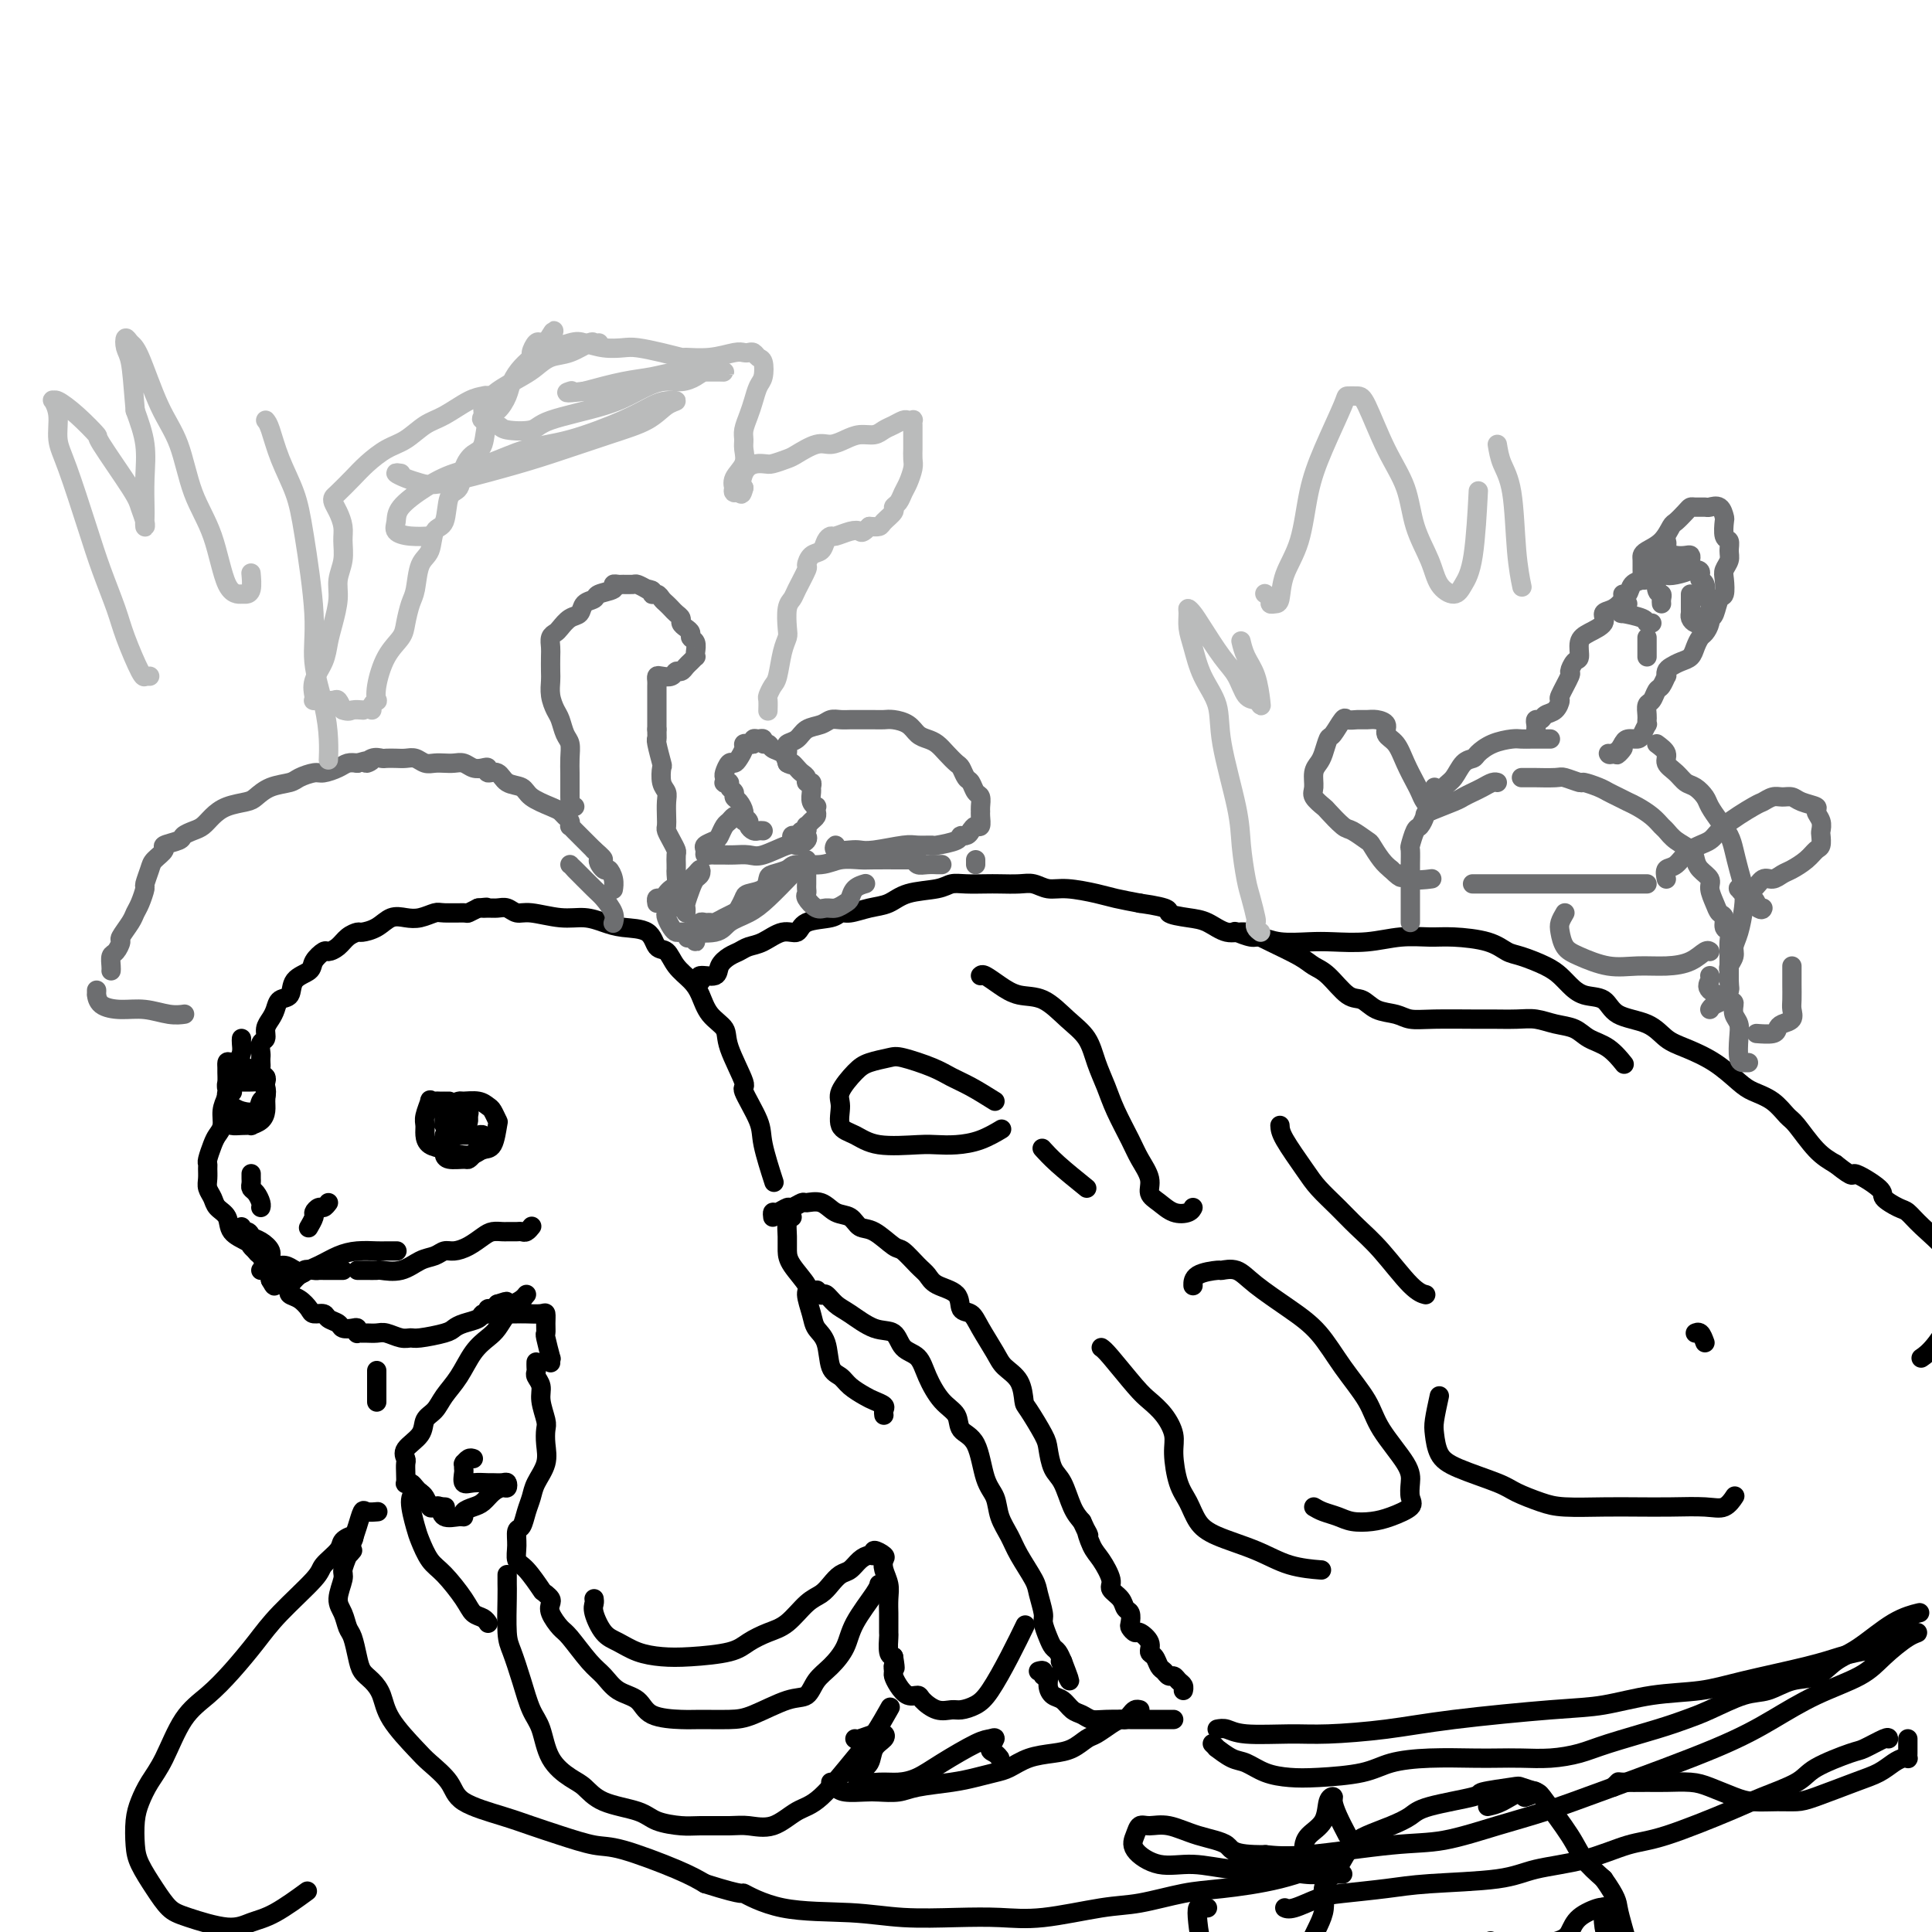 <svg viewBox='0 0 400 400' version='1.1' xmlns='http://www.w3.org/2000/svg' xmlns:xlink='http://www.w3.org/1999/xlink'><g fill='none' stroke='rgb(0,0,0)' stroke-width='4' stroke-linecap='round' stroke-linejoin='round'><path d='M55,224c0.113,-0.333 0.226,-0.667 0,-1c-0.226,-0.333 -0.792,-0.666 -1,-1c-0.208,-0.334 -0.057,-0.671 0,-1c0.057,-0.329 0.019,-0.651 0,-1c-0.019,-0.349 -0.020,-0.726 0,-1c0.020,-0.274 0.061,-0.443 0,-1c-0.061,-0.557 -0.223,-1.500 0,-2c0.223,-0.500 0.832,-0.558 1,-1c0.168,-0.442 -0.105,-1.268 0,-2c0.105,-0.732 0.589,-1.369 1,-2c0.411,-0.631 0.748,-1.257 1,-2c0.252,-0.743 0.420,-1.602 1,-2c0.580,-0.398 1.574,-0.335 2,-1c0.426,-0.665 0.284,-2.058 1,-3c0.716,-0.942 2.289,-1.431 3,-2c0.711,-0.569 0.560,-1.217 1,-2c0.440,-0.783 1.470,-1.702 2,-2c0.530,-0.298 0.560,0.026 1,0c0.440,-0.026 1.290,-0.401 2,-1c0.710,-0.599 1.281,-1.422 2,-2c0.719,-0.578 1.585,-0.912 2,-1c0.415,-0.088 0.379,0.068 1,0c0.621,-0.068 1.900,-0.362 3,-1c1.100,-0.638 2.022,-1.621 3,-2c0.978,-0.379 2.014,-0.154 3,0c0.986,0.154 1.923,0.238 3,0c1.077,-0.238 2.294,-0.799 3,-1c0.706,-0.201 0.901,-0.044 2,0c1.099,0.044 3.104,-0.027 4,0c0.896,0.027 0.685,0.150 1,0c0.315,-0.150 1.158,-0.575 2,-1'/><path d='M99,188c2.976,-0.308 1.416,-0.079 1,0c-0.416,0.079 0.312,0.006 1,0c0.688,-0.006 1.338,0.055 2,0c0.662,-0.055 1.338,-0.226 2,0c0.662,0.226 1.310,0.848 2,1c0.690,0.152 1.421,-0.166 3,0c1.579,0.166 4.006,0.816 6,1c1.994,0.184 3.556,-0.097 5,0c1.444,0.097 2.771,0.574 4,1c1.229,0.426 2.359,0.803 4,1c1.641,0.197 3.794,0.216 5,1c1.206,0.784 1.464,2.333 2,3c0.536,0.667 1.349,0.450 2,1c0.651,0.550 1.138,1.865 2,3c0.862,1.135 2.098,2.088 3,3c0.902,0.912 1.469,1.783 2,3c0.531,1.217 1.025,2.780 2,4c0.975,1.220 2.430,2.098 3,3c0.570,0.902 0.256,1.829 1,4c0.744,2.171 2.547,5.585 3,7c0.453,1.415 -0.442,0.832 0,2c0.442,1.168 2.222,4.086 3,6c0.778,1.914 0.556,2.823 1,5c0.444,2.177 1.556,5.622 2,7c0.444,1.378 0.222,0.689 0,0'/><path d='M50,215c-0.022,0.244 -0.044,0.487 0,1c0.044,0.513 0.153,1.295 0,2c-0.153,0.705 -0.567,1.332 -1,2c-0.433,0.668 -0.886,1.376 -1,2c-0.114,0.624 0.110,1.165 0,2c-0.110,0.835 -0.554,1.966 -1,3c-0.446,1.034 -0.894,1.972 -1,3c-0.106,1.028 0.129,2.145 0,3c-0.129,0.855 -0.623,1.447 -1,2c-0.377,0.553 -0.637,1.068 -1,2c-0.363,0.932 -0.830,2.280 -1,3c-0.170,0.720 -0.042,0.812 0,1c0.042,0.188 -0.001,0.473 0,1c0.001,0.527 0.046,1.295 0,2c-0.046,0.705 -0.183,1.347 0,2c0.183,0.653 0.687,1.316 1,2c0.313,0.684 0.437,1.387 1,2c0.563,0.613 1.565,1.134 2,2c0.435,0.866 0.302,2.077 1,3c0.698,0.923 2.228,1.556 3,2c0.772,0.444 0.787,0.697 1,1c0.213,0.303 0.623,0.655 1,1c0.377,0.345 0.720,0.684 1,1c0.280,0.316 0.498,0.611 1,1c0.502,0.389 1.289,0.874 2,1c0.711,0.126 1.346,-0.107 2,0c0.654,0.107 1.327,0.553 2,1'/><path d='M61,263c2.356,1.238 1.744,0.332 2,0c0.256,-0.332 1.378,-0.089 2,0c0.622,0.089 0.745,0.024 1,0c0.255,-0.024 0.642,-0.006 1,0c0.358,0.006 0.688,0.002 1,0c0.312,-0.002 0.606,-0.000 1,0c0.394,0.000 0.889,0.000 1,0c0.111,-0.000 -0.162,-0.000 0,0c0.162,0.000 0.761,0.000 1,0c0.239,-0.000 0.120,-0.000 0,0'/><path d='M74,263c0.369,0.001 0.737,0.002 1,0c0.263,-0.002 0.419,-0.007 1,0c0.581,0.007 1.587,0.027 2,0c0.413,-0.027 0.232,-0.102 1,0c0.768,0.102 2.484,0.382 4,0c1.516,-0.382 2.832,-1.425 4,-2c1.168,-0.575 2.190,-0.682 3,-1c0.810,-0.318 1.410,-0.845 2,-1c0.590,-0.155 1.170,0.064 2,0c0.830,-0.064 1.910,-0.409 3,-1c1.090,-0.591 2.190,-1.426 3,-2c0.810,-0.574 1.330,-0.886 2,-1c0.670,-0.114 1.489,-0.031 2,0c0.511,0.031 0.714,0.009 1,0c0.286,-0.009 0.655,-0.006 1,0c0.345,0.006 0.667,0.015 1,0c0.333,-0.015 0.677,-0.056 1,0c0.323,0.056 0.625,0.207 1,0c0.375,-0.207 0.821,-0.774 1,-1c0.179,-0.226 0.089,-0.113 0,0'/><path d='M95,235c0.091,-0.398 0.182,-0.796 0,-1c-0.182,-0.204 -0.637,-0.213 -1,0c-0.363,0.213 -0.633,0.649 -1,1c-0.367,0.351 -0.831,0.619 -1,1c-0.169,0.381 -0.044,0.877 0,1c0.044,0.123 0.008,-0.125 0,0c-0.008,0.125 0.011,0.623 0,1c-0.011,0.377 -0.052,0.634 0,1c0.052,0.366 0.199,0.840 1,1c0.801,0.160 2.257,0.005 3,0c0.743,-0.005 0.774,0.139 1,0c0.226,-0.139 0.649,-0.562 1,-1c0.351,-0.438 0.631,-0.892 1,-1c0.369,-0.108 0.828,0.129 1,0c0.172,-0.129 0.058,-0.623 0,-1c-0.058,-0.377 -0.061,-0.637 0,-1c0.061,-0.363 0.186,-0.829 0,-1c-0.186,-0.171 -0.683,-0.046 -1,0c-0.317,0.046 -0.453,0.012 -1,0c-0.547,-0.012 -1.506,-0.003 -2,0c-0.494,0.003 -0.524,0.001 -1,0c-0.476,-0.001 -1.397,-0.000 -2,0c-0.603,0.000 -0.886,0.000 -1,0c-0.114,-0.000 -0.057,-0.000 0,0'/><path d='M47,229c0.001,-0.520 0.003,-1.039 0,-1c-0.003,0.039 -0.009,0.638 0,1c0.009,0.362 0.035,0.489 0,1c-0.035,0.511 -0.130,1.405 0,2c0.130,0.595 0.486,0.889 1,1c0.514,0.111 1.185,0.038 2,0c0.815,-0.038 1.773,-0.040 2,0c0.227,0.040 -0.279,0.124 0,0c0.279,-0.124 1.341,-0.456 2,-1c0.659,-0.544 0.916,-1.301 1,-2c0.084,-0.699 -0.003,-1.339 0,-2c0.003,-0.661 0.096,-1.344 0,-2c-0.096,-0.656 -0.379,-1.287 -1,-2c-0.621,-0.713 -1.578,-1.508 -2,-2c-0.422,-0.492 -0.309,-0.680 -1,-1c-0.691,-0.320 -2.185,-0.773 -3,-1c-0.815,-0.227 -0.951,-0.230 -1,0c-0.049,0.230 -0.009,0.692 0,1c0.009,0.308 -0.011,0.461 0,1c0.011,0.539 0.055,1.464 0,2c-0.055,0.536 -0.207,0.683 0,1c0.207,0.317 0.773,0.805 1,1c0.227,0.195 0.113,0.098 0,0'/><path d='M60,266c0.046,0.326 0.091,0.652 0,1c-0.091,0.348 -0.319,0.719 0,1c0.319,0.281 1.183,0.470 2,1c0.817,0.530 1.585,1.399 2,2c0.415,0.601 0.477,0.935 1,1c0.523,0.065 1.506,-0.140 2,0c0.494,0.140 0.500,0.625 1,1c0.500,0.375 1.493,0.640 2,1c0.507,0.360 0.527,0.814 1,1c0.473,0.186 1.398,0.102 2,0c0.602,-0.102 0.881,-0.224 1,0c0.119,0.224 0.076,0.792 0,1c-0.076,0.208 -0.187,0.055 0,0c0.187,-0.055 0.673,-0.011 1,0c0.327,0.011 0.497,-0.011 1,0c0.503,0.011 1.339,0.056 2,0c0.661,-0.056 1.147,-0.214 2,0c0.853,0.214 2.073,0.801 3,1c0.927,0.199 1.559,0.012 2,0c0.441,-0.012 0.689,0.152 2,0c1.311,-0.152 3.685,-0.619 5,-1c1.315,-0.381 1.572,-0.675 2,-1c0.428,-0.325 1.028,-0.679 2,-1c0.972,-0.321 2.316,-0.607 3,-1c0.684,-0.393 0.708,-0.893 1,-1c0.292,-0.107 0.851,0.177 1,0c0.149,-0.177 -0.114,-0.817 0,-1c0.114,-0.183 0.604,0.091 1,0c0.396,-0.091 0.698,-0.545 1,-1'/><path d='M103,270c3.257,-1.084 1.401,-0.293 1,0c-0.401,0.293 0.653,0.089 1,0c0.347,-0.089 -0.012,-0.063 0,0c0.012,0.063 0.395,0.161 1,0c0.605,-0.161 1.432,-0.582 2,-1c0.568,-0.418 0.877,-0.834 1,-1c0.123,-0.166 0.062,-0.083 0,0'/><path d='M105,272c0.348,-0.001 0.696,-0.002 1,0c0.304,0.002 0.565,0.006 1,0c0.435,-0.006 1.045,-0.022 2,0c0.955,0.022 2.255,0.083 3,0c0.745,-0.083 0.935,-0.308 1,0c0.065,0.308 0.003,1.150 0,2c-0.003,0.850 0.052,1.710 0,2c-0.052,0.290 -0.210,0.011 0,1c0.210,0.989 0.788,3.244 1,4c0.212,0.756 0.057,0.011 0,0c-0.057,-0.011 -0.016,0.711 0,1c0.016,0.289 0.008,0.144 0,0'/><path d='M111,282c-0.009,0.328 -0.017,0.656 0,1c0.017,0.344 0.061,0.705 0,1c-0.061,0.295 -0.226,0.526 0,1c0.226,0.474 0.845,1.193 1,2c0.155,0.807 -0.153,1.702 0,3c0.153,1.298 0.766,2.998 1,4c0.234,1.002 0.088,1.307 0,2c-0.088,0.693 -0.118,1.774 0,3c0.118,1.226 0.383,2.599 0,4c-0.383,1.401 -1.413,2.832 -2,4c-0.587,1.168 -0.731,2.073 -1,3c-0.269,0.927 -0.662,1.877 -1,3c-0.338,1.123 -0.622,2.420 -1,3c-0.378,0.580 -0.850,0.443 -1,1c-0.150,0.557 0.023,1.807 0,3c-0.023,1.193 -0.243,2.330 0,3c0.243,0.670 0.950,0.873 2,2c1.050,1.127 2.443,3.179 3,4c0.557,0.821 0.279,0.410 0,0'/><path d='M164,252c-0.424,0.158 -0.848,0.315 -1,1c-0.152,0.685 -0.031,1.897 0,3c0.031,1.103 -0.027,2.098 0,3c0.027,0.902 0.139,1.712 1,3c0.861,1.288 2.472,3.056 3,4c0.528,0.944 -0.028,1.065 0,2c0.028,0.935 0.641,2.684 1,4c0.359,1.316 0.465,2.201 1,3c0.535,0.799 1.498,1.513 2,3c0.502,1.487 0.543,3.746 1,5c0.457,1.254 1.331,1.502 2,2c0.669,0.498 1.132,1.247 2,2c0.868,0.753 2.142,1.512 3,2c0.858,0.488 1.302,0.705 2,1c0.698,0.295 1.651,0.667 2,1c0.349,0.333 0.094,0.628 0,1c-0.094,0.372 -0.027,0.821 0,1c0.027,0.179 0.013,0.090 0,0'/><path d='M113,330c0.409,0.347 0.818,0.695 1,1c0.182,0.305 0.138,0.568 0,1c-0.138,0.432 -0.371,1.035 0,2c0.371,0.965 1.347,2.293 2,3c0.653,0.707 0.983,0.793 2,2c1.017,1.207 2.719,3.535 4,5c1.281,1.465 2.139,2.067 3,3c0.861,0.933 1.725,2.197 3,3c1.275,0.803 2.960,1.143 4,2c1.040,0.857 1.437,2.229 3,3c1.563,0.771 4.294,0.942 6,1c1.706,0.058 2.386,0.004 4,0c1.614,-0.004 4.161,0.042 6,0c1.839,-0.042 2.971,-0.173 5,-1c2.029,-0.827 4.957,-2.348 7,-3c2.043,-0.652 3.203,-0.433 4,-1c0.797,-0.567 1.233,-1.920 2,-3c0.767,-1.080 1.866,-1.887 3,-3c1.134,-1.113 2.304,-2.533 3,-4c0.696,-1.467 0.919,-2.981 2,-5c1.081,-2.019 3.022,-4.544 4,-6c0.978,-1.456 0.994,-1.845 1,-2c0.006,-0.155 0.003,-0.078 0,0'/><path d='M105,326c0.001,0.350 0.003,0.699 0,1c-0.003,0.301 -0.009,0.553 0,1c0.009,0.447 0.033,1.089 0,3c-0.033,1.911 -0.121,5.093 0,7c0.121,1.907 0.453,2.540 1,4c0.547,1.460 1.308,3.746 2,6c0.692,2.254 1.315,4.476 2,6c0.685,1.524 1.432,2.352 2,4c0.568,1.648 0.957,4.118 2,6c1.043,1.882 2.742,3.176 4,4c1.258,0.824 2.077,1.177 3,2c0.923,0.823 1.952,2.115 4,3c2.048,0.885 5.115,1.362 7,2c1.885,0.638 2.590,1.438 4,2c1.410,0.562 3.527,0.885 5,1c1.473,0.115 2.301,0.021 4,0c1.699,-0.021 4.268,0.033 6,0c1.732,-0.033 2.627,-0.151 4,0c1.373,0.151 3.224,0.570 5,0c1.776,-0.570 3.478,-2.129 5,-3c1.522,-0.871 2.864,-1.054 5,-3c2.136,-1.946 5.067,-5.656 7,-8c1.933,-2.344 2.866,-3.323 4,-5c1.134,-1.677 2.467,-4.050 3,-5c0.533,-0.950 0.267,-0.475 0,0'/><path d='M123,331c0.043,0.305 0.085,0.610 0,1c-0.085,0.390 -0.299,0.865 0,2c0.299,1.135 1.111,2.932 2,4c0.889,1.068 1.855,1.408 3,2c1.145,0.592 2.469,1.435 4,2c1.531,0.565 3.270,0.853 5,1c1.730,0.147 3.452,0.155 6,0c2.548,-0.155 5.921,-0.472 8,-1c2.079,-0.528 2.864,-1.268 4,-2c1.136,-0.732 2.622,-1.456 4,-2c1.378,-0.544 2.648,-0.909 4,-2c1.352,-1.091 2.785,-2.907 4,-4c1.215,-1.093 2.212,-1.462 3,-2c0.788,-0.538 1.366,-1.244 2,-2c0.634,-0.756 1.323,-1.560 2,-2c0.677,-0.440 1.342,-0.515 2,-1c0.658,-0.485 1.308,-1.381 2,-2c0.692,-0.619 1.425,-0.962 2,-1c0.575,-0.038 0.990,0.230 1,0c0.010,-0.230 -0.386,-0.956 0,-1c0.386,-0.044 1.553,0.595 2,1c0.447,0.405 0.172,0.575 0,1c-0.172,0.425 -0.242,1.106 0,2c0.242,0.894 0.797,2.002 1,3c0.203,0.998 0.055,1.886 0,3c-0.055,1.114 -0.015,2.452 0,3c0.015,0.548 0.007,0.304 0,1c-0.007,0.696 -0.012,2.331 0,3c0.012,0.669 0.042,0.372 0,1c-0.042,0.628 -0.155,2.179 0,3c0.155,0.821 0.577,0.910 1,1'/><path d='M185,343c0.616,3.651 0.157,2.278 0,2c-0.157,-0.278 -0.010,0.538 0,1c0.010,0.462 -0.115,0.570 0,1c0.115,0.430 0.470,1.180 1,2c0.530,0.820 1.234,1.708 2,2c0.766,0.292 1.594,-0.012 2,0c0.406,0.012 0.391,0.341 1,1c0.609,0.659 1.842,1.649 3,2c1.158,0.351 2.242,0.063 3,0c0.758,-0.063 1.191,0.098 2,0c0.809,-0.098 1.993,-0.454 3,-1c1.007,-0.546 1.837,-1.280 3,-3c1.163,-1.720 2.659,-4.425 4,-7c1.341,-2.575 2.526,-5.022 3,-6c0.474,-0.978 0.237,-0.489 0,0'/><path d='M171,268c-0.460,-0.039 -0.920,-0.079 -1,0c-0.080,0.079 0.219,0.276 0,0c-0.219,-0.276 -0.955,-1.026 -1,-1c-0.045,0.026 0.602,0.827 1,1c0.398,0.173 0.547,-0.282 1,0c0.453,0.282 1.208,1.301 2,2c0.792,0.699 1.620,1.078 3,2c1.380,0.922 3.314,2.387 5,3c1.686,0.613 3.126,0.373 4,1c0.874,0.627 1.184,2.120 2,3c0.816,0.880 2.139,1.146 3,2c0.861,0.854 1.260,2.297 2,4c0.740,1.703 1.822,3.667 3,5c1.178,1.333 2.452,2.036 3,3c0.548,0.964 0.369,2.189 1,3c0.631,0.811 2.070,1.206 3,3c0.930,1.794 1.350,4.985 2,7c0.650,2.015 1.530,2.854 2,4c0.470,1.146 0.531,2.598 1,4c0.469,1.402 1.345,2.754 2,4c0.655,1.246 1.089,2.388 2,4c0.911,1.612 2.300,3.695 3,5c0.700,1.305 0.712,1.831 1,3c0.288,1.169 0.851,2.981 1,4c0.149,1.019 -0.115,1.245 0,2c0.115,0.755 0.608,2.037 1,3c0.392,0.963 0.682,1.605 1,2c0.318,0.395 0.662,0.541 1,1c0.338,0.459 0.669,1.229 1,2'/><path d='M220,344c2.800,7.222 0.800,2.778 0,1c-0.800,-1.778 -0.400,-0.889 0,0'/><path d='M160,252c-0.057,-0.455 -0.113,-0.911 0,-1c0.113,-0.089 0.396,0.187 1,0c0.604,-0.187 1.530,-0.837 2,-1c0.470,-0.163 0.485,0.159 1,0c0.515,-0.159 1.531,-0.801 2,-1c0.469,-0.199 0.390,0.045 1,0c0.610,-0.045 1.908,-0.379 3,0c1.092,0.379 1.977,1.472 3,2c1.023,0.528 2.184,0.493 3,1c0.816,0.507 1.286,1.557 2,2c0.714,0.443 1.672,0.278 3,1c1.328,0.722 3.025,2.329 4,3c0.975,0.671 1.228,0.405 2,1c0.772,0.595 2.061,2.051 3,3c0.939,0.949 1.526,1.391 2,2c0.474,0.609 0.836,1.386 2,2c1.164,0.614 3.131,1.067 4,2c0.869,0.933 0.640,2.347 1,3c0.360,0.653 1.308,0.547 2,1c0.692,0.453 1.127,1.467 2,3c0.873,1.533 2.182,3.587 3,5c0.818,1.413 1.144,2.185 2,3c0.856,0.815 2.243,1.672 3,3c0.757,1.328 0.885,3.125 1,4c0.115,0.875 0.219,0.826 1,2c0.781,1.174 2.240,3.571 3,5c0.760,1.429 0.823,1.891 1,3c0.177,1.109 0.470,2.864 1,4c0.530,1.136 1.296,1.652 2,3c0.704,1.348 1.344,3.528 2,5c0.656,1.472 1.328,2.236 2,3'/><path d='M224,315c2.200,4.790 1.201,2.267 1,2c-0.201,-0.267 0.398,1.724 1,3c0.602,1.276 1.208,1.837 2,3c0.792,1.163 1.771,2.926 2,4c0.229,1.074 -0.292,1.457 0,2c0.292,0.543 1.398,1.244 2,2c0.602,0.756 0.701,1.566 1,2c0.299,0.434 0.800,0.493 1,1c0.200,0.507 0.100,1.462 0,2c-0.100,0.538 -0.199,0.659 0,1c0.199,0.341 0.697,0.902 1,1c0.303,0.098 0.410,-0.268 1,0c0.590,0.268 1.664,1.171 2,2c0.336,0.829 -0.065,1.585 0,2c0.065,0.415 0.595,0.489 1,1c0.405,0.511 0.686,1.461 1,2c0.314,0.539 0.662,0.669 1,1c0.338,0.331 0.665,0.863 1,1c0.335,0.137 0.678,-0.121 1,0c0.322,0.121 0.622,0.620 1,1c0.378,0.380 0.832,0.641 1,1c0.168,0.359 0.048,0.817 0,1c-0.048,0.183 -0.024,0.092 0,0'/><path d='M215,346c0.454,-0.125 0.909,-0.251 1,0c0.091,0.251 -0.180,0.878 0,1c0.180,0.122 0.811,-0.262 1,0c0.189,0.262 -0.062,1.169 0,2c0.062,0.831 0.439,1.585 1,2c0.561,0.415 1.306,0.489 2,1c0.694,0.511 1.337,1.457 2,2c0.663,0.543 1.345,0.681 2,1c0.655,0.319 1.281,0.817 2,1c0.719,0.183 1.530,0.049 3,0c1.470,-0.049 3.599,-0.013 5,0c1.401,0.013 2.074,0.004 3,0c0.926,-0.004 2.104,-0.001 3,0c0.896,0.001 1.511,0.000 2,0c0.489,-0.000 0.854,-0.000 1,0c0.146,0.000 0.073,0.000 0,0'/><path d='M236,354c-0.334,-0.082 -0.669,-0.164 -1,0c-0.331,0.164 -0.659,0.573 -1,1c-0.341,0.427 -0.695,0.873 -1,1c-0.305,0.127 -0.559,-0.064 -1,0c-0.441,0.064 -1.068,0.385 -2,1c-0.932,0.615 -2.170,1.526 -3,2c-0.830,0.474 -1.251,0.512 -2,1c-0.749,0.488 -1.827,1.426 -3,2c-1.173,0.574 -2.441,0.784 -4,1c-1.559,0.216 -3.407,0.439 -5,1c-1.593,0.561 -2.930,1.459 -4,2c-1.070,0.541 -1.874,0.723 -3,1c-1.126,0.277 -2.574,0.649 -4,1c-1.426,0.351 -2.831,0.682 -5,1c-2.169,0.318 -5.102,0.622 -7,1c-1.898,0.378 -2.760,0.831 -4,1c-1.240,0.169 -2.858,0.056 -4,0c-1.142,-0.056 -1.809,-0.054 -3,0c-1.191,0.054 -2.907,0.159 -4,0c-1.093,-0.159 -1.564,-0.581 -2,-1c-0.436,-0.419 -0.839,-0.834 -1,-1c-0.161,-0.166 -0.081,-0.083 0,0'/><path d='M177,360c0.106,0.115 0.212,0.229 1,0c0.788,-0.229 2.257,-0.803 3,-1c0.743,-0.197 0.761,-0.019 1,0c0.239,0.019 0.698,-0.123 1,0c0.302,0.123 0.446,0.510 0,1c-0.446,0.490 -1.481,1.084 -2,2c-0.519,0.916 -0.523,2.155 -1,3c-0.477,0.845 -1.426,1.296 -2,2c-0.574,0.704 -0.772,1.659 0,2c0.772,0.341 2.514,0.067 4,0c1.486,-0.067 2.716,0.074 4,0c1.284,-0.074 2.622,-0.361 4,-1c1.378,-0.639 2.795,-1.628 5,-3c2.205,-1.372 5.196,-3.125 7,-4c1.804,-0.875 2.420,-0.872 3,-1c0.580,-0.128 1.122,-0.388 1,0c-0.122,0.388 -0.909,1.424 -1,2c-0.091,0.576 0.514,0.694 1,1c0.486,0.306 0.853,0.802 1,1c0.147,0.198 0.073,0.099 0,0'/><path d='M108,270c-0.246,-0.148 -0.492,-0.295 -1,0c-0.508,0.295 -1.280,1.033 -2,2c-0.720,0.967 -1.390,2.163 -2,3c-0.610,0.837 -1.160,1.316 -2,2c-0.840,0.684 -1.970,1.572 -3,3c-1.030,1.428 -1.961,3.397 -3,5c-1.039,1.603 -2.184,2.842 -3,4c-0.816,1.158 -1.301,2.237 -2,3c-0.699,0.763 -1.613,1.212 -2,2c-0.387,0.788 -0.247,1.915 -1,3c-0.753,1.085 -2.398,2.126 -3,3c-0.602,0.874 -0.162,1.579 0,2c0.162,0.421 0.046,0.557 0,1c-0.046,0.443 -0.024,1.193 0,2c0.024,0.807 0.048,1.669 0,2c-0.048,0.331 -0.168,0.129 0,0c0.168,-0.129 0.623,-0.185 1,0c0.377,0.185 0.677,0.610 1,1c0.323,0.390 0.668,0.746 1,1c0.332,0.254 0.649,0.408 1,1c0.351,0.592 0.735,1.623 1,2c0.265,0.377 0.411,0.101 1,0c0.589,-0.101 1.620,-0.027 2,0c0.380,0.027 0.109,0.008 0,0c-0.109,-0.008 -0.054,-0.004 0,0'/><path d='M98,302c-0.309,-0.111 -0.619,-0.223 -1,0c-0.381,0.223 -0.834,0.779 -1,1c-0.166,0.221 -0.046,0.105 0,0c0.046,-0.105 0.017,-0.200 0,0c-0.017,0.200 -0.022,0.695 0,1c0.022,0.305 0.071,0.421 0,1c-0.071,0.579 -0.261,1.619 0,2c0.261,0.381 0.974,0.101 2,0c1.026,-0.101 2.367,-0.023 3,0c0.633,0.023 0.560,-0.008 1,0c0.440,0.008 1.394,0.057 2,0c0.606,-0.057 0.864,-0.219 1,0c0.136,0.219 0.150,0.818 0,1c-0.150,0.182 -0.465,-0.054 -1,0c-0.535,0.054 -1.292,0.397 -2,1c-0.708,0.603 -1.368,1.468 -2,2c-0.632,0.532 -1.238,0.733 -2,1c-0.762,0.267 -1.681,0.600 -2,1c-0.319,0.400 -0.037,0.867 0,1c0.037,0.133 -0.173,-0.069 -1,0c-0.827,0.069 -2.273,0.410 -3,0c-0.727,-0.410 -0.734,-1.572 -1,-2c-0.266,-0.428 -0.790,-0.122 -1,0c-0.210,0.122 -0.105,0.061 0,0'/><path d='M87,309c-0.284,-0.092 -0.568,-0.183 -1,0c-0.432,0.183 -1.012,0.641 -1,2c0.012,1.359 0.615,3.620 1,5c0.385,1.380 0.550,1.879 1,3c0.450,1.121 1.185,2.863 2,4c0.815,1.137 1.711,1.667 3,3c1.289,1.333 2.972,3.467 4,5c1.028,1.533 1.400,2.463 2,3c0.600,0.537 1.429,0.680 2,1c0.571,0.320 0.885,0.818 1,1c0.115,0.182 0.031,0.049 0,0c-0.031,-0.049 -0.009,-0.014 0,0c0.009,0.014 0.004,0.007 0,0'/><path d='M78,290c0.000,0.250 0.000,0.500 0,0c0.000,-0.500 0.000,-1.750 0,-3c0.000,-1.250 0.000,-2.500 0,-3c0.000,-0.500 0.000,-0.250 0,0'/><path d='M145,203c0.086,0.126 0.173,0.251 0,0c-0.173,-0.251 -0.604,-0.879 0,-1c0.604,-0.121 2.244,0.266 3,0c0.756,-0.266 0.627,-1.183 1,-2c0.373,-0.817 1.247,-1.533 2,-2c0.753,-0.467 1.385,-0.683 2,-1c0.615,-0.317 1.211,-0.733 2,-1c0.789,-0.267 1.770,-0.386 3,-1c1.230,-0.614 2.711,-1.724 4,-2c1.289,-0.276 2.388,0.281 3,0c0.612,-0.281 0.736,-1.399 2,-2c1.264,-0.601 3.668,-0.685 5,-1c1.332,-0.315 1.592,-0.862 2,-1c0.408,-0.138 0.963,0.132 2,0c1.037,-0.132 2.556,-0.666 4,-1c1.444,-0.334 2.811,-0.468 4,-1c1.189,-0.532 2.198,-1.463 4,-2c1.802,-0.537 4.396,-0.680 6,-1c1.604,-0.320 2.218,-0.818 3,-1c0.782,-0.182 1.731,-0.050 3,0c1.269,0.050 2.856,0.017 4,0c1.144,-0.017 1.843,-0.020 3,0c1.157,0.020 2.771,0.061 4,0c1.229,-0.061 2.074,-0.224 3,0c0.926,0.224 1.933,0.833 3,1c1.067,0.167 2.193,-0.110 4,0c1.807,0.110 4.294,0.607 6,1c1.706,0.393 2.630,0.684 4,1c1.370,0.316 3.185,0.658 5,1'/><path d='M236,187c7.201,1.018 5.703,1.564 6,2c0.297,0.436 2.391,0.763 4,1c1.609,0.237 2.735,0.385 4,1c1.265,0.615 2.670,1.698 4,2c1.330,0.302 2.585,-0.178 4,0c1.415,0.178 2.991,1.015 5,2c2.009,0.985 4.453,2.119 6,3c1.547,0.881 2.198,1.511 3,2c0.802,0.489 1.755,0.838 3,2c1.245,1.162 2.783,3.138 4,4c1.217,0.862 2.113,0.609 3,1c0.887,0.391 1.764,1.425 3,2c1.236,0.575 2.832,0.690 4,1c1.168,0.310 1.908,0.815 3,1c1.092,0.185 2.535,0.049 5,0c2.465,-0.049 5.950,-0.010 8,0c2.050,0.010 2.663,-0.009 4,0c1.337,0.009 3.396,0.047 5,0c1.604,-0.047 2.754,-0.180 4,0c1.246,0.180 2.590,0.672 4,1c1.410,0.328 2.886,0.491 4,1c1.114,0.509 1.866,1.363 3,2c1.134,0.637 2.652,1.056 4,2c1.348,0.944 2.528,2.413 3,3c0.472,0.587 0.236,0.294 0,0'/><path d='M256,193c-0.301,-0.121 -0.601,-0.243 0,0c0.601,0.243 2.104,0.849 3,1c0.896,0.151 1.185,-0.155 2,0c0.815,0.155 2.155,0.770 4,1c1.845,0.230 4.194,0.076 6,0c1.806,-0.076 3.067,-0.073 5,0c1.933,0.073 4.537,0.218 7,0c2.463,-0.218 4.785,-0.798 7,-1c2.215,-0.202 4.324,-0.028 6,0c1.676,0.028 2.921,-0.092 5,0c2.079,0.092 4.994,0.395 7,1c2.006,0.605 3.103,1.513 4,2c0.897,0.487 1.593,0.555 3,1c1.407,0.445 3.525,1.269 5,2c1.475,0.731 2.307,1.369 3,2c0.693,0.631 1.249,1.256 2,2c0.751,0.744 1.698,1.607 3,2c1.302,0.393 2.958,0.317 4,1c1.042,0.683 1.471,2.124 3,3c1.529,0.876 4.160,1.187 6,2c1.840,0.813 2.890,2.129 4,3c1.110,0.871 2.282,1.296 4,2c1.718,0.704 3.983,1.688 6,3c2.017,1.312 3.784,2.954 5,4c1.216,1.046 1.879,1.498 3,2c1.121,0.502 2.701,1.054 4,2c1.299,0.946 2.317,2.284 3,3c0.683,0.716 1.030,0.808 2,2c0.970,1.192 2.563,3.483 4,5c1.437,1.517 2.719,2.258 4,3'/><path d='M380,241c4.475,3.544 3.163,1.904 4,2c0.837,0.096 3.824,1.928 5,3c1.176,1.072 0.540,1.385 1,2c0.460,0.615 2.017,1.532 3,2c0.983,0.468 1.391,0.488 2,1c0.609,0.512 1.420,1.515 3,3c1.580,1.485 3.928,3.451 5,5c1.072,1.549 0.868,2.682 1,4c0.132,1.318 0.599,2.823 1,4c0.401,1.177 0.736,2.027 0,4c-0.736,1.973 -2.544,5.070 -4,7c-1.456,1.930 -2.559,2.694 -3,3c-0.441,0.306 -0.221,0.153 0,0'/><path d='M251,361c0.496,0.479 0.991,0.958 1,1c0.009,0.042 -0.470,-0.353 0,0c0.470,0.353 1.888,1.454 3,2c1.112,0.546 1.917,0.537 3,1c1.083,0.463 2.443,1.400 4,2c1.557,0.600 3.311,0.865 5,1c1.689,0.135 3.312,0.141 6,0c2.688,-0.141 6.441,-0.430 9,-1c2.559,-0.570 3.926,-1.421 6,-2c2.074,-0.579 4.857,-0.887 8,-1c3.143,-0.113 6.647,-0.033 9,0c2.353,0.033 3.555,0.018 5,0c1.445,-0.018 3.134,-0.039 5,0c1.866,0.039 3.909,0.137 6,0c2.091,-0.137 4.230,-0.511 6,-1c1.770,-0.489 3.173,-1.095 6,-2c2.827,-0.905 7.080,-2.111 10,-3c2.920,-0.889 4.506,-1.461 6,-2c1.494,-0.539 2.896,-1.046 5,-2c2.104,-0.954 4.911,-2.356 7,-3c2.089,-0.644 3.459,-0.529 5,-1c1.541,-0.471 3.254,-1.526 5,-2c1.746,-0.474 3.526,-0.365 5,-1c1.474,-0.635 2.641,-2.013 4,-3c1.359,-0.987 2.911,-1.584 5,-3c2.089,-1.416 4.716,-3.650 7,-5c2.284,-1.350 4.224,-1.814 5,-2c0.776,-0.186 0.388,-0.093 0,0'/><path d='M78,313c0.203,-0.019 0.405,-0.038 0,0c-0.405,0.038 -1.418,0.134 -2,0c-0.582,-0.134 -0.735,-0.499 -1,0c-0.265,0.499 -0.644,1.861 -1,3c-0.356,1.139 -0.688,2.055 -1,3c-0.312,0.945 -0.602,1.918 -1,3c-0.398,1.082 -0.902,2.272 -1,3c-0.098,0.728 0.211,0.994 0,2c-0.211,1.006 -0.943,2.751 -1,4c-0.057,1.249 0.561,2.001 1,3c0.439,0.999 0.698,2.245 1,3c0.302,0.755 0.648,1.019 1,2c0.352,0.981 0.710,2.679 1,4c0.290,1.321 0.511,2.266 1,3c0.489,0.734 1.245,1.259 2,2c0.755,0.741 1.508,1.699 2,3c0.492,1.301 0.721,2.946 2,5c1.279,2.054 3.608,4.518 5,6c1.392,1.482 1.848,1.983 3,3c1.152,1.017 3.001,2.551 4,4c0.999,1.449 1.148,2.812 3,4c1.852,1.188 5.405,2.199 8,3c2.595,0.801 4.230,1.390 6,2c1.770,0.610 3.673,1.241 6,2c2.327,0.759 5.077,1.647 7,2c1.923,0.353 3.018,0.172 6,1c2.982,0.828 7.852,2.665 11,4c3.148,1.335 4.574,2.167 6,3'/><path d='M146,390c9.252,2.913 7.381,1.695 8,2c0.619,0.305 3.727,2.134 8,3c4.273,0.866 9.711,0.770 14,1c4.289,0.230 7.430,0.787 11,1c3.570,0.213 7.570,0.083 11,0c3.430,-0.083 6.289,-0.120 9,0c2.711,0.120 5.275,0.398 9,0c3.725,-0.398 8.610,-1.470 12,-2c3.390,-0.530 5.284,-0.517 8,-1c2.716,-0.483 6.253,-1.461 9,-2c2.747,-0.539 4.706,-0.639 8,-1c3.294,-0.361 7.925,-0.982 12,-2c4.075,-1.018 7.593,-2.434 9,-3c1.407,-0.566 0.704,-0.283 0,0'/><path d='M308,374c0.922,-0.204 1.844,-0.408 3,-1c1.156,-0.592 2.547,-1.571 4,-2c1.453,-0.429 2.968,-0.308 3,0c0.032,0.308 -1.419,0.802 -2,1c-0.581,0.198 -0.290,0.099 0,0'/><path d='M334,370c0.438,-0.423 0.876,-0.846 1,-1c0.124,-0.154 -0.065,-0.039 1,0c1.065,0.039 3.383,0.003 5,0c1.617,-0.003 2.531,0.027 4,0c1.469,-0.027 3.491,-0.113 5,0c1.509,0.113 2.504,0.423 4,1c1.496,0.577 3.491,1.421 5,2c1.509,0.579 2.531,0.891 4,1c1.469,0.109 3.383,0.013 5,0c1.617,-0.013 2.936,0.057 4,0c1.064,-0.057 1.871,-0.239 4,-1c2.129,-0.761 5.579,-2.099 8,-3c2.421,-0.901 3.811,-1.365 5,-2c1.189,-0.635 2.175,-1.441 3,-2c0.825,-0.559 1.489,-0.871 2,-1c0.511,-0.129 0.869,-0.076 1,0c0.131,0.076 0.035,0.174 0,0c-0.035,-0.174 -0.009,-0.621 0,-1c0.009,-0.379 0.003,-0.689 0,-1c-0.003,-0.311 -0.001,-0.622 0,-1c0.001,-0.378 0.000,-0.822 0,-1c-0.000,-0.178 -0.000,-0.089 0,0'/><path d='M391,360c-0.009,-0.215 -0.018,-0.431 -1,0c-0.982,0.431 -2.937,1.508 -4,2c-1.063,0.492 -1.235,0.397 -3,1c-1.765,0.603 -5.125,1.902 -7,3c-1.875,1.098 -2.266,1.994 -4,3c-1.734,1.006 -4.812,2.122 -7,3c-2.188,0.878 -3.487,1.519 -7,3c-3.513,1.481 -9.239,3.801 -13,5c-3.761,1.199 -5.558,1.277 -8,2c-2.442,0.723 -5.531,2.092 -9,3c-3.469,0.908 -7.320,1.357 -10,2c-2.680,0.643 -4.189,1.480 -8,2c-3.811,0.520 -9.924,0.721 -14,1c-4.076,0.279 -6.115,0.635 -9,1c-2.885,0.365 -6.616,0.739 -9,1c-2.384,0.261 -3.423,0.410 -5,1c-1.577,0.590 -3.694,1.620 -5,2c-1.306,0.380 -1.802,0.108 -2,0c-0.198,-0.108 -0.099,-0.054 0,0'/></g>
<g fill='none' stroke='rgb(109,110,112)' stroke-width='4' stroke-linecap='round' stroke-linejoin='round'><path d='M23,201c0.021,-0.211 0.042,-0.422 0,-1c-0.042,-0.578 -0.148,-1.524 0,-2c0.148,-0.476 0.550,-0.484 1,-1c0.450,-0.516 0.946,-1.540 1,-2c0.054,-0.460 -0.335,-0.355 0,-1c0.335,-0.645 1.395,-2.041 2,-3c0.605,-0.959 0.754,-1.482 1,-2c0.246,-0.518 0.589,-1.030 1,-2c0.411,-0.970 0.889,-2.396 1,-3c0.111,-0.604 -0.145,-0.385 0,-1c0.145,-0.615 0.691,-2.063 1,-3c0.309,-0.937 0.383,-1.364 1,-2c0.617,-0.636 1.779,-1.480 2,-2c0.221,-0.520 -0.499,-0.716 0,-1c0.499,-0.284 2.216,-0.656 3,-1c0.784,-0.344 0.634,-0.659 1,-1c0.366,-0.341 1.246,-0.707 2,-1c0.754,-0.293 1.381,-0.511 2,-1c0.619,-0.489 1.231,-1.248 2,-2c0.769,-0.752 1.694,-1.497 3,-2c1.306,-0.503 2.992,-0.764 4,-1c1.008,-0.236 1.338,-0.445 2,-1c0.662,-0.555 1.657,-1.454 3,-2c1.343,-0.546 3.035,-0.737 4,-1c0.965,-0.263 1.203,-0.596 2,-1c0.797,-0.404 2.153,-0.879 3,-1c0.847,-0.121 1.186,0.112 2,0c0.814,-0.112 2.104,-0.569 3,-1c0.896,-0.431 1.399,-0.838 2,-1c0.601,-0.162 1.301,-0.081 2,0'/><path d='M74,158c4.599,-1.332 2.597,-0.161 2,0c-0.597,0.161 0.210,-0.689 1,-1c0.790,-0.311 1.563,-0.084 2,0c0.437,0.084 0.540,0.026 1,0c0.460,-0.026 1.278,-0.021 2,0c0.722,0.021 1.348,0.058 2,0c0.652,-0.058 1.329,-0.211 2,0c0.671,0.211 1.334,0.788 2,1c0.666,0.212 1.333,0.061 2,0c0.667,-0.061 1.334,-0.030 2,0c0.666,0.030 1.331,0.059 2,0c0.669,-0.059 1.340,-0.208 2,0c0.660,0.208 1.307,0.772 2,1c0.693,0.228 1.430,0.121 2,0c0.570,-0.121 0.972,-0.254 1,0c0.028,0.254 -0.318,0.897 0,1c0.318,0.103 1.300,-0.334 2,0c0.700,0.334 1.119,1.437 2,2c0.881,0.563 2.225,0.585 3,1c0.775,0.415 0.982,1.224 2,2c1.018,0.776 2.847,1.518 4,2c1.153,0.482 1.629,0.703 2,1c0.371,0.297 0.636,0.669 1,1c0.364,0.331 0.826,0.621 1,1c0.174,0.379 0.060,0.847 0,1c-0.060,0.153 -0.068,-0.011 0,0c0.068,0.011 0.211,0.195 1,1c0.789,0.805 2.226,2.230 3,3c0.774,0.770 0.887,0.885 1,1'/><path d='M123,176c3.272,2.800 1.451,1.801 1,2c-0.451,0.199 0.468,1.595 1,2c0.532,0.405 0.679,-0.180 1,0c0.321,0.180 0.817,1.125 1,2c0.183,0.875 0.052,1.678 0,2c-0.052,0.322 -0.026,0.161 0,0'/><path d='M119,167c-0.423,0.104 -0.845,0.209 -1,0c-0.155,-0.209 -0.042,-0.730 0,-1c0.042,-0.270 0.012,-0.289 0,-1c-0.012,-0.711 -0.006,-2.115 0,-3c0.006,-0.885 0.013,-1.252 0,-2c-0.013,-0.748 -0.045,-1.876 0,-3c0.045,-1.124 0.166,-2.243 0,-3c-0.166,-0.757 -0.619,-1.151 -1,-2c-0.381,-0.849 -0.691,-2.152 -1,-3c-0.309,-0.848 -0.619,-1.242 -1,-2c-0.381,-0.758 -0.834,-1.879 -1,-3c-0.166,-1.121 -0.045,-2.240 0,-3c0.045,-0.760 0.015,-1.159 0,-2c-0.015,-0.841 -0.016,-2.122 0,-3c0.016,-0.878 0.048,-1.353 0,-2c-0.048,-0.647 -0.178,-1.468 0,-2c0.178,-0.532 0.662,-0.776 1,-1c0.338,-0.224 0.529,-0.427 1,-1c0.471,-0.573 1.223,-1.516 2,-2c0.777,-0.484 1.579,-0.511 2,-1c0.421,-0.489 0.462,-1.441 1,-2c0.538,-0.559 1.573,-0.724 2,-1c0.427,-0.276 0.246,-0.662 1,-1c0.754,-0.338 2.444,-0.626 3,-1c0.556,-0.374 -0.020,-0.833 0,-1c0.020,-0.167 0.638,-0.042 1,0c0.362,0.042 0.468,0.001 1,0c0.532,-0.001 1.489,0.038 2,0c0.511,-0.038 0.574,-0.154 1,0c0.426,0.154 1.213,0.577 2,1'/><path d='M134,122c1.726,0.085 1.040,0.796 1,1c-0.040,0.204 0.566,-0.100 1,0c0.434,0.100 0.695,0.604 1,1c0.305,0.396 0.656,0.683 1,1c0.344,0.317 0.683,0.662 1,1c0.317,0.338 0.611,0.668 1,1c0.389,0.332 0.874,0.667 1,1c0.126,0.333 -0.106,0.666 0,1c0.106,0.334 0.550,0.670 1,1c0.450,0.330 0.905,0.653 1,1c0.095,0.347 -0.170,0.719 0,1c0.170,0.281 0.775,0.471 1,1c0.225,0.529 0.071,1.398 0,2c-0.071,0.602 -0.061,0.936 0,1c0.061,0.064 0.171,-0.141 0,0c-0.171,0.141 -0.622,0.630 -1,1c-0.378,0.370 -0.682,0.621 -1,1c-0.318,0.379 -0.649,0.885 -1,1c-0.351,0.115 -0.721,-0.162 -1,0c-0.279,0.162 -0.467,0.764 -1,1c-0.533,0.236 -1.411,0.105 -2,0c-0.589,-0.105 -0.890,-0.183 -1,0c-0.110,0.183 -0.029,0.627 0,1c0.029,0.373 0.008,0.677 0,1c-0.008,0.323 -0.002,0.667 0,1c0.002,0.333 0.001,0.656 0,1c-0.001,0.344 -0.000,0.708 0,1c0.000,0.292 0.000,0.511 0,1c-0.000,0.489 -0.000,1.247 0,2c0.000,0.753 0.000,1.501 0,2c-0.000,0.499 -0.000,0.750 0,1'/><path d='M136,151c0.016,2.158 0.056,2.052 0,2c-0.056,-0.052 -0.207,-0.050 0,1c0.207,1.050 0.774,3.148 1,4c0.226,0.852 0.113,0.458 0,1c-0.113,0.542 -0.226,2.019 0,3c0.226,0.981 0.792,1.466 1,2c0.208,0.534 0.059,1.115 0,2c-0.059,0.885 -0.026,2.072 0,3c0.026,0.928 0.045,1.595 0,2c-0.045,0.405 -0.156,0.546 0,1c0.156,0.454 0.578,1.221 1,2c0.422,0.779 0.845,1.570 1,2c0.155,0.430 0.042,0.500 0,1c-0.042,0.500 -0.014,1.429 0,2c0.014,0.571 0.015,0.783 0,1c-0.015,0.217 -0.045,0.441 0,1c0.045,0.559 0.166,1.455 0,2c-0.166,0.545 -0.619,0.738 -1,1c-0.381,0.262 -0.691,0.592 -1,1c-0.309,0.408 -0.619,0.893 -1,1c-0.381,0.107 -0.833,-0.163 -1,0c-0.167,0.163 -0.048,0.761 0,1c0.048,0.239 0.024,0.120 0,0'/><path d='M118,179c-0.004,-0.003 -0.008,-0.005 0,0c0.008,0.005 0.026,0.019 1,1c0.974,0.981 2.902,2.929 4,4c1.098,1.071 1.367,1.267 2,2c0.633,0.733 1.632,2.005 2,3c0.368,0.995 0.105,1.713 0,2c-0.105,0.287 -0.053,0.144 0,0'/><path d='M20,205c0.006,0.475 0.013,0.949 0,1c-0.013,0.051 -0.044,-0.322 0,0c0.044,0.322 0.163,1.340 1,2c0.837,0.660 2.393,0.961 4,1c1.607,0.039 3.266,-0.186 5,0c1.734,0.186 3.544,0.781 5,1c1.456,0.219 2.559,0.063 3,0c0.441,-0.063 0.221,-0.031 0,0'/><path d='M292,191c-0.000,-0.298 -0.000,-0.596 0,-1c0.000,-0.404 0.000,-0.913 0,-1c-0.000,-0.087 -0.000,0.249 0,0c0.000,-0.249 0.000,-1.083 0,-2c-0.000,-0.917 -0.001,-1.917 0,-3c0.001,-1.083 0.003,-2.248 0,-3c-0.003,-0.752 -0.012,-1.089 0,-2c0.012,-0.911 0.046,-2.395 0,-3c-0.046,-0.605 -0.171,-0.332 0,-1c0.171,-0.668 0.637,-2.277 1,-3c0.363,-0.723 0.621,-0.561 1,-1c0.379,-0.439 0.878,-1.480 1,-2c0.122,-0.520 -0.133,-0.520 1,-1c1.133,-0.480 3.655,-1.439 5,-2c1.345,-0.561 1.513,-0.725 2,-1c0.487,-0.275 1.294,-0.662 2,-1c0.706,-0.338 1.313,-0.627 2,-1c0.687,-0.373 1.454,-0.831 2,-1c0.546,-0.169 0.870,-0.048 1,0c0.130,0.048 0.065,0.024 0,0'/><path d='M315,161c0.166,-0.001 0.333,-0.001 1,0c0.667,0.001 1.836,0.004 2,0c0.164,-0.004 -0.677,-0.016 0,0c0.677,0.016 2.871,0.060 4,0c1.129,-0.060 1.195,-0.223 2,0c0.805,0.223 2.351,0.833 3,1c0.649,0.167 0.401,-0.110 1,0c0.599,0.110 2.046,0.606 3,1c0.954,0.394 1.414,0.686 2,1c0.586,0.314 1.299,0.651 2,1c0.701,0.349 1.392,0.708 2,1c0.608,0.292 1.134,0.515 2,1c0.866,0.485 2.071,1.232 3,2c0.929,0.768 1.583,1.557 2,2c0.417,0.443 0.597,0.541 1,1c0.403,0.459 1.030,1.278 2,2c0.970,0.722 2.284,1.347 3,2c0.716,0.653 0.836,1.333 1,2c0.164,0.667 0.372,1.320 1,2c0.628,0.680 1.675,1.385 2,2c0.325,0.615 -0.072,1.138 0,2c0.072,0.862 0.611,2.061 1,3c0.389,0.939 0.626,1.616 1,2c0.374,0.384 0.885,0.474 1,1c0.115,0.526 -0.165,1.488 0,2c0.165,0.512 0.776,0.573 1,1c0.224,0.427 0.060,1.219 0,2c-0.060,0.781 -0.016,1.549 0,2c0.016,0.451 0.004,0.583 0,1c-0.004,0.417 -0.001,1.119 0,2c0.001,0.881 0.001,1.940 0,3'/><path d='M358,203c0.068,1.952 0.239,1.833 0,2c-0.239,0.167 -0.887,0.619 -1,1c-0.113,0.381 0.310,0.690 0,1c-0.310,0.310 -1.353,0.622 -2,1c-0.647,0.378 -0.899,0.822 -1,1c-0.101,0.178 -0.050,0.089 0,0'/><path d='M297,163c-0.423,0.765 -0.845,1.530 -1,2c-0.155,0.470 -0.041,0.644 0,1c0.041,0.356 0.010,0.894 0,1c-0.010,0.106 -0.001,-0.222 0,0c0.001,0.222 -0.008,0.992 0,1c0.008,0.008 0.033,-0.745 0,-1c-0.033,-0.255 -0.122,-0.012 0,0c0.122,0.012 0.457,-0.206 1,-1c0.543,-0.794 1.296,-2.162 2,-3c0.704,-0.838 1.359,-1.145 2,-2c0.641,-0.855 1.267,-2.257 2,-3c0.733,-0.743 1.571,-0.826 2,-1c0.429,-0.174 0.448,-0.439 1,-1c0.552,-0.561 1.639,-1.418 3,-2c1.361,-0.582 2.998,-0.888 4,-1c1.002,-0.112 1.368,-0.030 2,0c0.632,0.030 1.528,0.008 2,0c0.472,-0.008 0.518,-0.002 1,0c0.482,0.002 1.399,0.001 2,0c0.601,-0.001 0.886,-0.000 1,0c0.114,0.000 0.057,0.000 0,0'/><path d='M318,151c0.026,-0.302 0.052,-0.605 0,-1c-0.052,-0.395 -0.181,-0.884 0,-1c0.181,-0.116 0.673,0.141 1,0c0.327,-0.141 0.488,-0.679 1,-1c0.512,-0.321 1.376,-0.424 2,-1c0.624,-0.576 1.007,-1.626 1,-2c-0.007,-0.374 -0.404,-0.073 0,-1c0.404,-0.927 1.610,-3.081 2,-4c0.390,-0.919 -0.035,-0.602 0,-1c0.035,-0.398 0.529,-1.510 1,-2c0.471,-0.490 0.920,-0.359 1,-1c0.080,-0.641 -0.208,-2.055 0,-3c0.208,-0.945 0.911,-1.423 2,-2c1.089,-0.577 2.564,-1.255 3,-2c0.436,-0.745 -0.167,-1.557 0,-2c0.167,-0.443 1.104,-0.518 2,-1c0.896,-0.482 1.749,-1.372 2,-2c0.251,-0.628 -0.102,-0.994 0,-1c0.102,-0.006 0.657,0.348 1,0c0.343,-0.348 0.473,-1.400 1,-2c0.527,-0.600 1.451,-0.749 2,-1c0.549,-0.251 0.723,-0.603 1,-1c0.277,-0.397 0.655,-0.838 1,-1c0.345,-0.162 0.656,-0.043 1,0c0.344,0.043 0.722,0.012 1,0c0.278,-0.012 0.456,-0.003 1,0c0.544,0.003 1.452,0.001 2,0c0.548,-0.001 0.734,-0.000 1,0c0.266,0.000 0.610,0.000 1,0c0.390,-0.000 0.826,-0.000 1,0c0.174,0.000 0.087,0.000 0,0'/><path d='M350,118c2.325,-0.291 2.139,0.480 2,1c-0.139,0.520 -0.230,0.787 0,1c0.230,0.213 0.780,0.372 1,1c0.220,0.628 0.111,1.726 0,2c-0.111,0.274 -0.225,-0.275 0,0c0.225,0.275 0.789,1.373 1,2c0.211,0.627 0.068,0.783 0,1c-0.068,0.217 -0.060,0.495 0,1c0.060,0.505 0.171,1.238 0,2c-0.171,0.762 -0.626,1.552 -1,2c-0.374,0.448 -0.667,0.554 -1,1c-0.333,0.446 -0.706,1.232 -1,2c-0.294,0.768 -0.510,1.516 -1,2c-0.490,0.484 -1.255,0.702 -2,1c-0.745,0.298 -1.471,0.675 -2,1c-0.529,0.325 -0.863,0.597 -1,1c-0.137,0.403 -0.078,0.938 0,1c0.078,0.062 0.175,-0.349 0,0c-0.175,0.349 -0.621,1.459 -1,2c-0.379,0.541 -0.690,0.513 -1,1c-0.310,0.487 -0.619,1.488 -1,2c-0.381,0.512 -0.834,0.534 -1,1c-0.166,0.466 -0.044,1.377 0,2c0.044,0.623 0.008,0.958 0,1c-0.008,0.042 0.010,-0.209 0,0c-0.010,0.209 -0.048,0.878 0,1c0.048,0.122 0.181,-0.304 0,0c-0.181,0.304 -0.677,1.339 -1,2c-0.323,0.661 -0.471,0.947 -1,1c-0.529,0.053 -1.437,-0.128 -2,0c-0.563,0.128 -0.782,0.564 -1,1'/><path d='M336,154c-2.679,4.033 -0.378,1.617 0,1c0.378,-0.617 -1.167,0.565 -2,1c-0.833,0.435 -0.952,0.124 -1,0c-0.048,-0.124 -0.024,-0.062 0,0'/><path d='M341,120c-0.423,0.097 -0.846,0.195 -1,0c-0.154,-0.195 -0.040,-0.682 0,-1c0.040,-0.318 0.006,-0.468 0,-1c-0.006,-0.532 0.016,-1.446 0,-2c-0.016,-0.554 -0.069,-0.749 0,-1c0.069,-0.251 0.260,-0.557 1,-1c0.740,-0.443 2.030,-1.023 3,-2c0.970,-0.977 1.621,-2.353 2,-3c0.379,-0.647 0.487,-0.566 1,-1c0.513,-0.434 1.432,-1.384 2,-2c0.568,-0.616 0.786,-0.899 1,-1c0.214,-0.101 0.425,-0.020 1,0c0.575,0.020 1.513,-0.022 2,0c0.487,0.022 0.522,0.108 1,0c0.478,-0.108 1.400,-0.409 2,0c0.600,0.409 0.878,1.527 1,2c0.122,0.473 0.086,0.301 0,1c-0.086,0.699 -0.223,2.271 0,3c0.223,0.729 0.806,0.617 1,1c0.194,0.383 0.000,1.263 0,2c-0.000,0.737 0.193,1.333 0,2c-0.193,0.667 -0.773,1.404 -1,2c-0.227,0.596 -0.102,1.049 0,2c0.102,0.951 0.182,2.398 0,3c-0.182,0.602 -0.626,0.357 -1,1c-0.374,0.643 -0.678,2.173 -1,3c-0.322,0.827 -0.664,0.951 -1,1c-0.336,0.049 -0.668,0.025 -1,0'/><path d='M353,128c-0.801,0.988 -0.803,0.959 -1,1c-0.197,0.041 -0.589,0.152 -1,0c-0.411,-0.152 -0.842,-0.565 -1,-1c-0.158,-0.435 -0.042,-0.890 0,-1c0.042,-0.110 0.011,0.124 0,0c-0.011,-0.124 -0.003,-0.608 0,-1c0.003,-0.392 0.001,-0.693 0,-1c-0.001,-0.307 -0.000,-0.621 0,-1c0.000,-0.379 0.000,-0.823 0,-1c-0.000,-0.177 -0.000,-0.089 0,0'/><path d='M345,113c0.008,-0.399 0.017,-0.799 0,-1c-0.017,-0.201 -0.058,-0.205 0,0c0.058,0.205 0.216,0.618 0,1c-0.216,0.382 -0.805,0.733 -1,1c-0.195,0.267 0.005,0.451 0,1c-0.005,0.549 -0.214,1.465 0,2c0.214,0.535 0.852,0.690 1,1c0.148,0.310 -0.195,0.774 0,1c0.195,0.226 0.929,0.215 2,0c1.071,-0.215 2.481,-0.632 3,-1c0.519,-0.368 0.147,-0.687 0,-1c-0.147,-0.313 -0.070,-0.622 0,-1c0.070,-0.378 0.132,-0.827 0,-1c-0.132,-0.173 -0.460,-0.071 -1,0c-0.540,0.071 -1.294,0.110 -2,0c-0.706,-0.110 -1.366,-0.369 -2,0c-0.634,0.369 -1.242,1.367 -2,2c-0.758,0.633 -1.666,0.901 -2,1c-0.334,0.099 -0.096,0.028 0,0c0.096,-0.028 0.048,-0.014 0,0'/><path d='M344,117c-0.431,0.538 -0.862,1.075 -1,1c-0.138,-0.075 0.015,-0.763 0,0c-0.015,0.763 -0.200,2.975 0,4c0.200,1.025 0.786,0.862 1,1c0.214,0.138 0.058,0.576 0,1c-0.058,0.424 -0.016,0.836 0,1c0.016,0.164 0.008,0.082 0,0'/><path d='M337,125c-0.454,0.303 -0.907,0.607 -1,1c-0.093,0.393 0.175,0.876 0,1c-0.175,0.124 -0.793,-0.110 0,0c0.793,0.110 2.996,0.566 4,1c1.004,0.434 0.809,0.848 1,1c0.191,0.152 0.769,0.044 1,0c0.231,-0.044 0.116,-0.022 0,0'/><path d='M341,132c0.000,0.475 0.000,0.950 0,1c0.000,0.050 0.000,-0.326 0,0c0.000,0.326 0.000,1.356 0,2c0.000,0.644 0.000,0.904 0,1c0.000,0.096 0.000,0.027 0,0c0.000,-0.027 0.000,-0.014 0,0'/><path d='M343,154c0.893,0.664 1.786,1.329 2,2c0.214,0.671 -0.251,1.349 0,2c0.251,0.651 1.218,1.276 2,2c0.782,0.724 1.378,1.548 2,2c0.622,0.452 1.270,0.533 2,1c0.730,0.467 1.544,1.321 2,2c0.456,0.679 0.556,1.185 1,2c0.444,0.815 1.233,1.940 2,3c0.767,1.060 1.513,2.056 2,3c0.487,0.944 0.716,1.835 1,3c0.284,1.165 0.622,2.605 1,4c0.378,1.395 0.796,2.744 1,4c0.204,1.256 0.195,2.420 0,4c-0.195,1.580 -0.574,3.576 -1,5c-0.426,1.424 -0.899,2.277 -1,3c-0.101,0.723 0.169,1.318 0,2c-0.169,0.682 -0.776,1.453 -1,2c-0.224,0.547 -0.064,0.871 0,1c0.064,0.129 0.032,0.065 0,0'/><path d='M297,167c-0.446,-0.017 -0.892,-0.033 -1,0c-0.108,0.033 0.123,0.117 0,0c-0.123,-0.117 -0.599,-0.433 -1,-1c-0.401,-0.567 -0.728,-1.383 -1,-2c-0.272,-0.617 -0.488,-1.033 -1,-2c-0.512,-0.967 -1.320,-2.483 -2,-4c-0.680,-1.517 -1.232,-3.033 -2,-4c-0.768,-0.967 -1.753,-1.384 -2,-2c-0.247,-0.616 0.242,-1.432 0,-2c-0.242,-0.568 -1.216,-0.887 -2,-1c-0.784,-0.113 -1.380,-0.019 -2,0c-0.620,0.019 -1.265,-0.036 -2,0c-0.735,0.036 -1.559,0.163 -2,0c-0.441,-0.163 -0.499,-0.616 -1,0c-0.501,0.616 -1.445,2.299 -2,3c-0.555,0.701 -0.723,0.418 -1,1c-0.277,0.582 -0.665,2.028 -1,3c-0.335,0.972 -0.618,1.469 -1,2c-0.382,0.531 -0.861,1.096 -1,2c-0.139,0.904 0.064,2.148 0,3c-0.064,0.852 -0.394,1.312 0,2c0.394,0.688 1.514,1.603 2,2c0.486,0.397 0.339,0.276 1,1c0.661,0.724 2.131,2.295 3,3c0.869,0.705 1.139,0.545 2,1c0.861,0.455 2.313,1.524 3,2c0.687,0.476 0.608,0.359 1,1c0.392,0.641 1.255,2.040 2,3c0.745,0.960 1.373,1.480 2,2'/><path d='M288,180c2.871,2.796 2.048,1.285 2,1c-0.048,-0.285 0.679,0.654 2,1c1.321,0.346 3.234,0.099 4,0c0.766,-0.099 0.383,-0.049 0,0'/><path d='M345,182c-0.165,-0.811 -0.329,-1.622 0,-2c0.329,-0.378 1.153,-0.322 2,-1c0.847,-0.678 1.718,-2.090 3,-3c1.282,-0.910 2.977,-1.320 4,-2c1.023,-0.680 1.376,-1.632 3,-3c1.624,-1.368 4.518,-3.152 6,-4c1.482,-0.848 1.550,-0.760 2,-1c0.450,-0.240 1.281,-0.807 2,-1c0.719,-0.193 1.326,-0.011 2,0c0.674,0.011 1.414,-0.149 2,0c0.586,0.149 1.019,0.607 2,1c0.981,0.393 2.511,0.720 3,1c0.489,0.280 -0.065,0.513 0,1c0.065,0.487 0.747,1.229 1,2c0.253,0.771 0.077,1.571 0,2c-0.077,0.429 -0.055,0.486 0,1c0.055,0.514 0.142,1.485 0,2c-0.142,0.515 -0.513,0.573 -1,1c-0.487,0.427 -1.089,1.223 -2,2c-0.911,0.777 -2.131,1.536 -3,2c-0.869,0.464 -1.388,0.632 -2,1c-0.612,0.368 -1.316,0.936 -2,1c-0.684,0.064 -1.347,-0.376 -2,0c-0.653,0.376 -1.297,1.568 -2,2c-0.703,0.432 -1.464,0.104 -2,0c-0.536,-0.104 -0.848,0.016 -1,0c-0.152,-0.016 -0.144,-0.169 0,0c0.144,0.169 0.423,0.661 1,1c0.577,0.339 1.450,0.525 2,1c0.550,0.475 0.775,1.237 1,2'/><path d='M364,188c0.844,0.622 0.956,0.178 1,0c0.044,-0.178 0.022,-0.089 0,0'/><path d='M371,200c-0.000,0.741 -0.001,1.483 0,2c0.001,0.517 0.002,0.811 0,1c-0.002,0.189 -0.007,0.274 0,1c0.007,0.726 0.027,2.092 0,3c-0.027,0.908 -0.099,1.357 0,2c0.099,0.643 0.369,1.479 0,2c-0.369,0.521 -1.378,0.728 -2,1c-0.622,0.272 -0.857,0.609 -1,1c-0.143,0.391 -0.192,0.836 -1,1c-0.808,0.164 -2.374,0.047 -3,0c-0.626,-0.047 -0.313,-0.023 0,0'/><path d='M305,183c-0.113,0.000 -0.225,0.000 0,0c0.225,0.000 0.789,0.000 2,0c1.211,0.000 3.071,0.000 5,0c1.929,0.000 3.928,0.000 6,0c2.072,0.000 4.215,0.000 7,0c2.785,0.000 6.210,0.000 9,0c2.790,0.000 4.943,0.000 6,0c1.057,0.000 1.016,0.000 1,0c-0.016,0.000 -0.008,0.000 0,0'/><path d='M324,189c-0.406,0.698 -0.813,1.396 -1,2c-0.187,0.604 -0.155,1.114 0,2c0.155,0.886 0.434,2.147 1,3c0.566,0.853 1.418,1.299 3,2c1.582,0.701 3.895,1.659 6,2c2.105,0.341 4.004,0.067 6,0c1.996,-0.067 4.090,0.073 6,0c1.910,-0.073 3.636,-0.360 5,-1c1.364,-0.640 2.367,-1.634 3,-2c0.633,-0.366 0.895,-0.105 1,0c0.105,0.105 0.052,0.052 0,0'/><path d='M354,202c0.113,0.252 0.225,0.504 0,1c-0.225,0.496 -0.789,1.235 0,2c0.789,0.765 2.930,1.558 4,2c1.070,0.442 1.071,0.535 1,1c-0.071,0.465 -0.212,1.301 0,2c0.212,0.699 0.779,1.259 1,2c0.221,0.741 0.098,1.663 0,3c-0.098,1.337 -0.171,3.090 0,4c0.171,0.910 0.584,0.976 1,1c0.416,0.024 0.833,0.007 1,0c0.167,-0.007 0.083,-0.003 0,0'/><path d='M158,172c-0.342,-0.024 -0.684,-0.048 -1,0c-0.316,0.048 -0.606,0.169 -1,0c-0.394,-0.169 -0.893,-0.626 -1,-1c-0.107,-0.374 0.177,-0.663 0,-1c-0.177,-0.337 -0.817,-0.720 -1,-1c-0.183,-0.280 0.091,-0.456 0,-1c-0.091,-0.544 -0.545,-1.456 -1,-2c-0.455,-0.544 -0.910,-0.720 -1,-1c-0.090,-0.280 0.186,-0.662 0,-1c-0.186,-0.338 -0.834,-0.630 -1,-1c-0.166,-0.370 0.151,-0.819 0,-1c-0.151,-0.181 -0.770,-0.095 -1,0c-0.230,0.095 -0.073,0.198 0,0c0.073,-0.198 0.061,-0.696 0,-1c-0.061,-0.304 -0.170,-0.414 0,-1c0.170,-0.586 0.619,-1.649 1,-2c0.381,-0.351 0.693,0.011 1,0c0.307,-0.011 0.608,-0.394 1,-1c0.392,-0.606 0.875,-1.434 1,-2c0.125,-0.566 -0.107,-0.869 0,-1c0.107,-0.131 0.555,-0.089 1,0c0.445,0.089 0.889,0.224 1,0c0.111,-0.224 -0.111,-0.807 0,-1c0.111,-0.193 0.553,0.004 1,0c0.447,-0.004 0.897,-0.209 1,0c0.103,0.209 -0.141,0.832 0,1c0.141,0.168 0.667,-0.120 1,0c0.333,0.120 0.474,0.648 1,1c0.526,0.352 1.436,0.529 2,1c0.564,0.471 0.782,1.235 1,2'/><path d='M163,158c1.260,0.726 0.911,0.041 1,0c0.089,-0.041 0.616,0.563 1,1c0.384,0.437 0.625,0.709 1,1c0.375,0.291 0.885,0.602 1,1c0.115,0.398 -0.166,0.884 0,1c0.166,0.116 0.780,-0.137 1,0c0.220,0.137 0.045,0.663 0,1c-0.045,0.337 0.040,0.486 0,1c-0.040,0.514 -0.206,1.395 0,2c0.206,0.605 0.785,0.935 1,1c0.215,0.065 0.068,-0.136 0,0c-0.068,0.136 -0.057,0.610 0,1c0.057,0.390 0.160,0.697 0,1c-0.160,0.303 -0.582,0.602 -1,1c-0.418,0.398 -0.833,0.895 -1,1c-0.167,0.105 -0.087,-0.183 0,0c0.087,0.183 0.181,0.837 0,1c-0.181,0.163 -0.637,-0.166 -1,0c-0.363,0.166 -0.633,0.828 -1,1c-0.367,0.172 -0.829,-0.146 -1,0c-0.171,0.146 -0.049,0.756 0,1c0.049,0.244 0.024,0.122 0,0'/><path d='M154,170c0.089,-0.430 0.179,-0.859 0,-1c-0.179,-0.141 -0.626,0.008 -1,0c-0.374,-0.008 -0.676,-0.171 -1,0c-0.324,0.171 -0.669,0.676 -1,1c-0.331,0.324 -0.649,0.468 -1,1c-0.351,0.532 -0.736,1.453 -1,2c-0.264,0.547 -0.408,0.721 -1,1c-0.592,0.279 -1.634,0.663 -2,1c-0.366,0.337 -0.056,0.626 0,1c0.056,0.374 -0.140,0.832 0,1c0.140,0.168 0.617,0.045 1,0c0.383,-0.045 0.672,-0.013 1,0c0.328,0.013 0.693,0.005 1,0c0.307,-0.005 0.555,-0.009 1,0c0.445,0.009 1.088,0.031 2,0c0.912,-0.031 2.094,-0.116 3,0c0.906,0.116 1.535,0.434 3,0c1.465,-0.434 3.765,-1.619 5,-2c1.235,-0.381 1.403,0.042 2,0c0.597,-0.042 1.622,-0.550 2,-1c0.378,-0.450 0.108,-0.843 0,-1c-0.108,-0.157 -0.054,-0.079 0,0'/><path d='M163,157c-0.013,-0.336 -0.027,-0.671 0,-1c0.027,-0.329 0.094,-0.651 0,-1c-0.094,-0.349 -0.349,-0.724 0,-1c0.349,-0.276 1.301,-0.452 2,-1c0.699,-0.548 1.146,-1.467 2,-2c0.854,-0.533 2.115,-0.679 3,-1c0.885,-0.321 1.396,-0.818 2,-1c0.604,-0.182 1.303,-0.049 2,0c0.697,0.049 1.393,0.012 2,0c0.607,-0.012 1.125,-0.001 2,0c0.875,0.001 2.107,-0.007 3,0c0.893,0.007 1.446,0.029 2,0c0.554,-0.029 1.107,-0.111 2,0c0.893,0.111 2.126,0.414 3,1c0.874,0.586 1.390,1.457 2,2c0.610,0.543 1.315,0.760 2,1c0.685,0.240 1.349,0.502 2,1c0.651,0.498 1.288,1.232 2,2c0.712,0.768 1.500,1.572 2,2c0.500,0.428 0.712,0.481 1,1c0.288,0.519 0.651,1.505 1,2c0.349,0.495 0.682,0.500 1,1c0.318,0.500 0.621,1.495 1,2c0.379,0.505 0.834,0.521 1,1c0.166,0.479 0.041,1.420 0,2c-0.041,0.580 -0.000,0.799 0,1c0.000,0.201 -0.041,0.384 0,1c0.041,0.616 0.165,1.666 0,2c-0.165,0.334 -0.619,-0.047 -1,0c-0.381,0.047 -0.691,0.524 -1,1'/><path d='M201,172c-0.611,1.420 -1.637,0.969 -2,1c-0.363,0.031 -0.061,0.543 -1,1c-0.939,0.457 -3.119,0.858 -4,1c-0.881,0.142 -0.463,0.024 -1,0c-0.537,-0.024 -2.029,0.046 -3,0c-0.971,-0.046 -1.420,-0.207 -3,0c-1.580,0.207 -4.290,0.783 -6,1c-1.710,0.217 -2.421,0.075 -3,0c-0.579,-0.075 -1.028,-0.083 -2,0c-0.972,0.083 -2.469,0.257 -3,0c-0.531,-0.257 -0.095,-0.944 0,-1c0.095,-0.056 -0.149,0.521 0,1c0.149,0.479 0.692,0.860 1,1c0.308,0.140 0.382,0.037 1,0c0.618,-0.037 1.782,-0.010 3,0c1.218,0.010 2.491,0.003 3,0c0.509,-0.003 0.255,-0.001 0,0'/><path d='M190,178c-0.190,0.000 -0.381,0.000 -1,0c-0.619,-0.000 -1.667,-0.001 -2,0c-0.333,0.001 0.048,0.004 -1,0c-1.048,-0.004 -3.524,-0.016 -5,0c-1.476,0.016 -1.952,0.060 -3,0c-1.048,-0.060 -2.670,-0.223 -4,0c-1.330,0.223 -2.370,0.832 -4,1c-1.630,0.168 -3.849,-0.106 -5,0c-1.151,0.106 -1.233,0.592 -2,1c-0.767,0.408 -2.219,0.738 -3,1c-0.781,0.262 -0.892,0.455 -1,1c-0.108,0.545 -0.213,1.441 -1,2c-0.787,0.559 -2.255,0.779 -3,1c-0.745,0.221 -0.767,0.441 -1,1c-0.233,0.559 -0.678,1.456 -1,2c-0.322,0.544 -0.520,0.734 -1,1c-0.480,0.266 -1.243,0.606 -2,1c-0.757,0.394 -1.509,0.842 -2,1c-0.491,0.158 -0.720,0.027 -1,0c-0.280,-0.027 -0.611,0.049 -1,0c-0.389,-0.049 -0.835,-0.224 -1,0c-0.165,0.224 -0.048,0.847 0,1c0.048,0.153 0.027,-0.165 0,0c-0.027,0.165 -0.060,0.812 0,1c0.060,0.188 0.212,-0.082 0,0c-0.212,0.082 -0.789,0.517 -1,1c-0.211,0.483 -0.057,1.015 0,1c0.057,-0.015 0.016,-0.576 0,-1c-0.016,-0.424 -0.008,-0.712 0,-1'/><path d='M144,193c-3.250,2.226 -0.875,0.792 0,0c0.875,-0.792 0.250,-0.940 0,-1c-0.250,-0.060 -0.125,-0.030 0,0'/><path d='M142,189c0.024,-0.386 0.049,-0.771 0,-1c-0.049,-0.229 -0.170,-0.300 0,-1c0.170,-0.700 0.632,-2.028 1,-3c0.368,-0.972 0.642,-1.589 1,-2c0.358,-0.411 0.802,-0.617 1,-1c0.198,-0.383 0.152,-0.943 0,-1c-0.152,-0.057 -0.408,0.391 -1,1c-0.592,0.609 -1.518,1.381 -2,2c-0.482,0.619 -0.518,1.087 -1,2c-0.482,0.913 -1.408,2.273 -2,3c-0.592,0.727 -0.850,0.821 -1,1c-0.150,0.179 -0.191,0.442 0,1c0.191,0.558 0.616,1.411 1,2c0.384,0.589 0.728,0.912 1,1c0.272,0.088 0.473,-0.061 2,0c1.527,0.061 4.382,0.331 6,0c1.618,-0.331 2.000,-1.263 3,-2c1.000,-0.737 2.619,-1.280 4,-2c1.381,-0.720 2.526,-1.617 4,-3c1.474,-1.383 3.278,-3.252 4,-4c0.722,-0.748 0.361,-0.374 0,0'/><path d='M167,178c-0.000,0.325 -0.000,0.650 0,1c0.000,0.350 0.000,0.724 0,1c-0.000,0.276 -0.002,0.454 0,1c0.002,0.546 0.006,1.460 0,2c-0.006,0.540 -0.024,0.705 0,1c0.024,0.295 0.089,0.721 0,1c-0.089,0.279 -0.333,0.411 0,1c0.333,0.589 1.241,1.634 2,2c0.759,0.366 1.368,0.053 2,0c0.632,-0.053 1.287,0.154 2,0c0.713,-0.154 1.484,-0.668 2,-1c0.516,-0.332 0.778,-0.481 1,-1c0.222,-0.519 0.406,-1.409 1,-2c0.594,-0.591 1.598,-0.883 2,-1c0.402,-0.117 0.201,-0.058 0,0'/><path d='M187,178c0.776,-0.113 1.552,-0.226 2,0c0.448,0.226 0.569,0.793 1,1c0.431,0.207 1.174,0.056 2,0c0.826,-0.056 1.737,-0.015 2,0c0.263,0.015 -0.121,0.004 0,0c0.121,-0.004 0.749,-0.001 1,0c0.251,0.001 0.126,0.001 0,0'/><path d='M202,178c0.000,0.417 0.000,0.833 0,1c0.000,0.167 0.000,0.083 0,0'/></g>
<g fill='none' stroke='rgb(0,0,0)' stroke-width='4' stroke-linecap='round' stroke-linejoin='round'><path d='M73,321c-0.316,0.399 -0.631,0.798 -1,1c-0.369,0.202 -0.790,0.207 -1,0c-0.210,-0.207 -0.207,-0.627 0,-1c0.207,-0.373 0.619,-0.697 1,-1c0.381,-0.303 0.732,-0.583 1,-1c0.268,-0.417 0.452,-0.972 0,-1c-0.452,-0.028 -1.541,0.469 -2,1c-0.459,0.531 -0.288,1.095 -1,2c-0.712,0.905 -2.307,2.152 -3,3c-0.693,0.848 -0.484,1.297 -2,3c-1.516,1.703 -4.758,4.661 -7,7c-2.242,2.339 -3.485,4.061 -5,6c-1.515,1.939 -3.301,4.097 -5,6c-1.699,1.903 -3.309,3.552 -5,5c-1.691,1.448 -3.462,2.696 -5,5c-1.538,2.304 -2.843,5.663 -4,8c-1.157,2.337 -2.165,3.653 -3,5c-0.835,1.347 -1.497,2.726 -2,4c-0.503,1.274 -0.847,2.442 -1,4c-0.153,1.558 -0.114,3.505 0,5c0.114,1.495 0.301,2.538 1,4c0.699,1.462 1.908,3.341 3,5c1.092,1.659 2.067,3.096 3,4c0.933,0.904 1.824,1.275 4,2c2.176,0.725 5.638,1.805 8,2c2.362,0.195 3.623,-0.494 5,-1c1.377,-0.506 2.871,-0.829 5,-2c2.129,-1.171 4.894,-3.192 6,-4c1.106,-0.808 0.553,-0.404 0,0'/><path d='M250,395c-0.314,0.056 -0.628,0.111 -1,0c-0.372,-0.111 -0.802,-0.389 -1,0c-0.198,0.389 -0.164,1.446 0,3c0.164,1.554 0.457,3.607 1,5c0.543,1.393 1.336,2.126 2,3c0.664,0.874 1.198,1.889 2,3c0.802,1.111 1.872,2.318 3,3c1.128,0.682 2.313,0.839 4,1c1.687,0.161 3.875,0.326 5,0c1.125,-0.326 1.186,-1.144 2,-2c0.814,-0.856 2.382,-1.751 3,-3c0.618,-1.249 0.287,-2.851 1,-5c0.713,-2.149 2.470,-4.845 3,-7c0.530,-2.155 -0.166,-3.771 0,-5c0.166,-1.229 1.194,-2.073 2,-3c0.806,-0.927 1.388,-1.939 2,-3c0.612,-1.061 1.252,-2.171 2,-3c0.748,-0.829 1.603,-1.378 3,-2c1.397,-0.622 3.335,-1.318 5,-2c1.665,-0.682 3.056,-1.349 4,-2c0.944,-0.651 1.441,-1.286 4,-2c2.559,-0.714 7.179,-1.509 9,-2c1.821,-0.491 0.841,-0.680 2,-1c1.159,-0.320 4.457,-0.771 6,-1c1.543,-0.229 1.332,-0.235 2,0c0.668,0.235 2.215,0.712 3,1c0.785,0.288 0.808,0.386 2,2c1.192,1.614 3.552,4.742 5,7c1.448,2.258 1.985,3.645 3,5c1.015,1.355 2.507,2.677 4,4'/><path d='M332,389c2.797,3.945 2.788,4.809 3,6c0.212,1.191 0.645,2.709 1,4c0.355,1.291 0.632,2.353 1,3c0.368,0.647 0.828,0.877 1,2c0.172,1.123 0.057,3.137 0,4c-0.057,0.863 -0.056,0.573 0,1c0.056,0.427 0.166,1.570 0,2c-0.166,0.430 -0.609,0.145 -1,0c-0.391,-0.145 -0.732,-0.152 -1,-1c-0.268,-0.848 -0.464,-2.539 -1,-4c-0.536,-1.461 -1.412,-2.694 -2,-4c-0.588,-1.306 -0.889,-2.685 -1,-4c-0.111,-1.315 -0.032,-2.567 0,-3c0.032,-0.433 0.018,-0.047 0,0c-0.018,0.047 -0.040,-0.245 -1,0c-0.960,0.245 -2.857,1.029 -4,2c-1.143,0.971 -1.533,2.130 -2,3c-0.467,0.870 -1.012,1.450 -3,2c-1.988,0.550 -5.420,1.071 -8,1c-2.580,-0.071 -4.309,-0.735 -5,-1c-0.691,-0.265 -0.346,-0.133 0,0'/><path d='M279,380c-0.725,-1.382 -1.449,-2.764 -2,-4c-0.551,-1.236 -0.928,-2.326 -1,-3c-0.072,-0.674 0.163,-0.933 0,-1c-0.163,-0.067 -0.723,0.060 -1,1c-0.277,0.940 -0.270,2.695 -1,4c-0.730,1.305 -2.197,2.159 -3,3c-0.803,0.841 -0.944,1.669 -1,2c-0.056,0.331 -0.028,0.166 0,0'/></g>
<g fill='none' stroke='rgb(186,187,187)' stroke-width='4' stroke-linecap='round' stroke-linejoin='round'><path d='M31,140c-0.420,-0.005 -0.841,-0.009 -1,0c-0.159,0.009 -0.058,0.032 0,0c0.058,-0.032 0.073,-0.120 0,0c-0.073,0.120 -0.234,0.447 -1,-1c-0.766,-1.447 -2.138,-4.669 -3,-7c-0.862,-2.331 -1.216,-3.770 -2,-6c-0.784,-2.230 -1.999,-5.251 -3,-8c-1.001,-2.749 -1.789,-5.228 -3,-9c-1.211,-3.772 -2.847,-8.838 -4,-12c-1.153,-3.162 -1.825,-4.418 -2,-6c-0.175,-1.582 0.146,-3.488 0,-5c-0.146,-1.512 -0.759,-2.628 -1,-3c-0.241,-0.372 -0.109,0.001 0,0c0.109,-0.001 0.194,-0.376 1,0c0.806,0.376 2.334,1.503 4,3c1.666,1.497 3.469,3.364 4,4c0.531,0.636 -0.212,0.043 1,2c1.212,1.957 4.377,6.465 6,9c1.623,2.535 1.703,3.097 2,4c0.297,0.903 0.811,2.148 1,3c0.189,0.852 0.052,1.311 0,1c-0.052,-0.311 -0.019,-1.393 0,-2c0.019,-0.607 0.026,-0.740 0,-2c-0.026,-1.260 -0.084,-3.647 0,-6c0.084,-2.353 0.310,-4.672 0,-7c-0.310,-2.328 -1.155,-4.664 -2,-7'/><path d='M28,85c-0.478,-5.677 -0.674,-8.370 -1,-10c-0.326,-1.630 -0.783,-2.199 -1,-3c-0.217,-0.801 -0.192,-1.836 0,-2c0.192,-0.164 0.553,0.544 1,1c0.447,0.456 0.980,0.661 2,3c1.020,2.339 2.527,6.813 4,10c1.473,3.187 2.913,5.089 4,8c1.087,2.911 1.821,6.833 3,10c1.179,3.167 2.803,5.580 4,9c1.197,3.420 1.967,7.848 3,10c1.033,2.152 2.329,2.030 3,2c0.671,-0.030 0.716,0.033 1,0c0.284,-0.033 0.807,-0.163 1,-1c0.193,-0.837 0.055,-2.382 0,-3c-0.055,-0.618 -0.028,-0.309 0,0'/><path d='M55,87c0.276,0.335 0.551,0.670 1,2c0.449,1.330 1.071,3.653 2,6c0.929,2.347 2.164,4.716 3,7c0.836,2.284 1.271,4.483 2,9c0.729,4.517 1.750,11.351 2,16c0.250,4.649 -0.273,7.113 0,10c0.273,2.887 1.341,6.196 2,9c0.659,2.804 0.908,5.101 1,7c0.092,1.899 0.026,3.400 0,4c-0.026,0.600 -0.013,0.300 0,0'/><path d='M261,193c-0.416,-0.313 -0.832,-0.625 -1,-1c-0.168,-0.375 -0.087,-0.812 0,-1c0.087,-0.188 0.180,-0.128 0,-1c-0.180,-0.872 -0.634,-2.675 -1,-4c-0.366,-1.325 -0.646,-2.173 -1,-4c-0.354,-1.827 -0.784,-4.633 -1,-7c-0.216,-2.367 -0.218,-4.296 -1,-8c-0.782,-3.704 -2.343,-9.183 -3,-13c-0.657,-3.817 -0.411,-5.971 -1,-8c-0.589,-2.029 -2.015,-3.931 -3,-6c-0.985,-2.069 -1.529,-4.303 -2,-6c-0.471,-1.697 -0.868,-2.855 -1,-4c-0.132,-1.145 0.002,-2.277 0,-3c-0.002,-0.723 -0.138,-1.038 0,-1c0.138,0.038 0.550,0.427 1,1c0.450,0.573 0.936,1.329 2,3c1.064,1.671 2.705,4.255 4,6c1.295,1.745 2.242,2.650 3,4c0.758,1.350 1.325,3.145 2,4c0.675,0.855 1.456,0.771 2,1c0.544,0.229 0.850,0.772 1,1c0.150,0.228 0.145,0.141 0,-1c-0.145,-1.141 -0.431,-3.337 -1,-5c-0.569,-1.663 -1.423,-2.794 -2,-4c-0.577,-1.206 -0.879,-2.487 -1,-3c-0.121,-0.513 -0.060,-0.256 0,0'/><path d='M262,123c-0.119,-0.083 -0.239,-0.166 0,0c0.239,0.166 0.836,0.580 1,1c0.164,0.420 -0.104,0.844 0,1c0.104,0.156 0.580,0.043 1,0c0.420,-0.043 0.785,-0.015 1,-1c0.215,-0.985 0.278,-2.982 1,-5c0.722,-2.018 2.101,-4.057 3,-7c0.899,-2.943 1.319,-6.789 2,-10c0.681,-3.211 1.623,-5.789 3,-9c1.377,-3.211 3.189,-7.057 4,-9c0.811,-1.943 0.620,-1.983 1,-2c0.380,-0.017 1.333,-0.012 2,0c0.667,0.012 1.050,0.032 2,2c0.950,1.968 2.466,5.885 4,9c1.534,3.115 3.086,5.428 4,8c0.914,2.572 1.189,5.402 2,8c0.811,2.598 2.157,4.962 3,7c0.843,2.038 1.182,3.749 2,5c0.818,1.251 2.114,2.042 3,2c0.886,-0.042 1.361,-0.919 2,-2c0.639,-1.081 1.441,-2.368 2,-6c0.559,-3.632 0.874,-9.609 1,-12c0.126,-2.391 0.063,-1.195 0,0'/><path d='M310,92c0.219,1.319 0.437,2.638 1,4c0.563,1.362 1.470,2.767 2,6c0.530,3.233 0.681,8.293 1,12c0.319,3.707 0.805,6.059 1,7c0.195,0.941 0.097,0.470 0,0'/><path d='M77,147c-0.111,-0.296 -0.221,-0.592 0,-1c0.221,-0.408 0.774,-0.928 1,-1c0.226,-0.072 0.127,0.302 0,0c-0.127,-0.302 -0.280,-1.281 0,-3c0.280,-1.719 0.992,-4.176 2,-6c1.008,-1.824 2.310,-3.013 3,-4c0.690,-0.987 0.766,-1.771 1,-3c0.234,-1.229 0.625,-2.904 1,-4c0.375,-1.096 0.734,-1.613 1,-3c0.266,-1.387 0.437,-3.643 1,-5c0.563,-1.357 1.517,-1.814 2,-3c0.483,-1.186 0.496,-3.101 1,-4c0.504,-0.899 1.500,-0.784 2,-2c0.500,-1.216 0.505,-3.765 1,-5c0.495,-1.235 1.480,-1.157 2,-2c0.520,-0.843 0.576,-2.605 1,-4c0.424,-1.395 1.217,-2.421 2,-3c0.783,-0.579 1.557,-0.710 2,-2c0.443,-1.290 0.555,-3.738 1,-5c0.445,-1.262 1.223,-1.336 2,-2c0.777,-0.664 1.552,-1.917 2,-3c0.448,-1.083 0.568,-1.997 1,-3c0.432,-1.003 1.176,-2.097 2,-3c0.824,-0.903 1.726,-1.615 2,-2c0.274,-0.385 -0.081,-0.443 0,-1c0.081,-0.557 0.599,-1.611 1,-2c0.401,-0.389 0.686,-0.111 1,0c0.314,0.111 0.657,0.056 1,0'/><path d='M113,71c3.113,-4.955 0.896,-1.341 1,0c0.104,1.341 2.529,0.411 4,0c1.471,-0.411 1.989,-0.304 3,0c1.011,0.304 2.517,0.803 4,1c1.483,0.197 2.944,0.091 4,0c1.056,-0.091 1.709,-0.167 3,0c1.291,0.167 3.221,0.577 5,1c1.779,0.423 3.408,0.859 4,1c0.592,0.141 0.148,-0.015 1,0c0.852,0.015 3.002,0.199 5,0c1.998,-0.199 3.845,-0.782 5,-1c1.155,-0.218 1.620,-0.071 2,0c0.380,0.071 0.677,0.068 1,0c0.323,-0.068 0.672,-0.199 1,0c0.328,0.199 0.635,0.728 1,1c0.365,0.272 0.789,0.288 1,1c0.211,0.712 0.210,2.120 0,3c-0.210,0.880 -0.631,1.233 -1,2c-0.369,0.767 -0.688,1.948 -1,3c-0.312,1.052 -0.617,1.975 -1,3c-0.383,1.025 -0.842,2.150 -1,3c-0.158,0.850 -0.014,1.423 0,2c0.014,0.577 -0.101,1.159 0,2c0.101,0.841 0.418,1.943 0,3c-0.418,1.057 -1.571,2.071 -2,3c-0.429,0.929 -0.136,1.775 0,2c0.136,0.225 0.113,-0.170 0,0c-0.113,0.170 -0.318,0.906 0,1c0.318,0.094 1.159,-0.453 2,-1'/><path d='M154,101c-0.841,3.468 -0.943,-0.862 0,-3c0.943,-2.138 2.931,-2.083 4,-2c1.069,0.083 1.220,0.195 2,0c0.780,-0.195 2.190,-0.696 3,-1c0.810,-0.304 1.021,-0.411 2,-1c0.979,-0.589 2.727,-1.660 4,-2c1.273,-0.340 2.070,0.049 3,0c0.930,-0.049 1.992,-0.538 3,-1c1.008,-0.462 1.962,-0.898 3,-1c1.038,-0.102 2.162,0.130 3,0c0.838,-0.130 1.391,-0.623 2,-1c0.609,-0.377 1.273,-0.638 2,-1c0.727,-0.362 1.515,-0.826 2,-1c0.485,-0.174 0.666,-0.060 1,0c0.334,0.060 0.822,0.065 1,0c0.178,-0.065 0.048,-0.201 0,0c-0.048,0.201 -0.013,0.740 0,1c0.013,0.260 0.004,0.243 0,1c-0.004,0.757 -0.004,2.290 0,3c0.004,0.710 0.012,0.599 0,1c-0.012,0.401 -0.044,1.316 0,2c0.044,0.684 0.165,1.139 0,2c-0.165,0.861 -0.617,2.128 -1,3c-0.383,0.872 -0.698,1.351 -1,2c-0.302,0.649 -0.591,1.470 -1,2c-0.409,0.530 -0.938,0.769 -1,1c-0.062,0.231 0.344,0.454 0,1c-0.344,0.546 -1.439,1.416 -2,2c-0.561,0.584 -0.589,0.881 -1,1c-0.411,0.119 -1.206,0.059 -2,0'/><path d='M180,109c-1.615,1.636 -1.651,1.225 -2,1c-0.349,-0.225 -1.010,-0.263 -2,0c-0.990,0.263 -2.310,0.829 -3,1c-0.690,0.171 -0.749,-0.052 -1,0c-0.251,0.052 -0.692,0.378 -1,1c-0.308,0.622 -0.482,1.539 -1,2c-0.518,0.461 -1.381,0.466 -2,1c-0.619,0.534 -0.993,1.597 -1,2c-0.007,0.403 0.352,0.146 0,1c-0.352,0.854 -1.414,2.819 -2,4c-0.586,1.181 -0.696,1.577 -1,2c-0.304,0.423 -0.802,0.873 -1,2c-0.198,1.127 -0.094,2.931 0,4c0.094,1.069 0.179,1.404 0,2c-0.179,0.596 -0.622,1.454 -1,3c-0.378,1.546 -0.690,3.781 -1,5c-0.310,1.219 -0.619,1.423 -1,2c-0.381,0.577 -0.834,1.526 -1,2c-0.166,0.474 -0.045,0.474 0,1c0.045,0.526 0.013,1.579 0,2c-0.013,0.421 -0.006,0.211 0,0'/><path d='M124,71c-0.404,0.056 -0.808,0.112 -1,0c-0.192,-0.112 -0.174,-0.393 -1,0c-0.826,0.393 -2.498,1.460 -4,2c-1.502,0.540 -2.836,0.554 -4,1c-1.164,0.446 -2.158,1.323 -3,2c-0.842,0.677 -1.531,1.155 -3,2c-1.469,0.845 -3.717,2.058 -5,3c-1.283,0.942 -1.601,1.614 -2,2c-0.399,0.386 -0.878,0.485 -1,1c-0.122,0.515 0.114,1.446 0,2c-0.114,0.554 -0.579,0.732 0,1c0.579,0.268 2.201,0.627 3,1c0.799,0.373 0.775,0.760 2,1c1.225,0.240 3.699,0.333 5,0c1.301,-0.333 1.429,-1.094 4,-2c2.571,-0.906 7.585,-1.958 11,-3c3.415,-1.042 5.231,-2.073 7,-3c1.769,-0.927 3.489,-1.751 5,-2c1.511,-0.249 2.811,0.077 4,0c1.189,-0.077 2.265,-0.556 3,-1c0.735,-0.444 1.129,-0.851 2,-1c0.871,-0.149 2.218,-0.040 3,0c0.782,0.040 0.997,0.010 1,0c0.003,-0.010 -0.206,0.001 -1,0c-0.794,-0.001 -2.173,-0.012 -3,0c-0.827,0.012 -1.103,0.047 -2,0c-0.897,-0.047 -2.416,-0.178 -4,0c-1.584,0.178 -3.234,0.663 -5,1c-1.766,0.337 -3.647,0.525 -6,1c-2.353,0.475 -5.176,1.238 -8,2'/><path d='M121,81c-5.022,0.622 -3.578,0.178 -3,0c0.578,-0.178 0.289,-0.089 0,0'/><path d='M103,83c-0.324,0.111 -0.649,0.222 -1,0c-0.351,-0.222 -0.729,-0.776 -1,-1c-0.271,-0.224 -0.435,-0.117 -1,0c-0.565,0.117 -1.532,0.243 -3,1c-1.468,0.757 -3.436,2.145 -5,3c-1.564,0.855 -2.725,1.176 -4,2c-1.275,0.824 -2.664,2.151 -4,3c-1.336,0.849 -2.621,1.222 -4,2c-1.379,0.778 -2.854,1.962 -4,3c-1.146,1.038 -1.965,1.929 -3,3c-1.035,1.071 -2.288,2.320 -3,3c-0.712,0.680 -0.885,0.789 -1,1c-0.115,0.211 -0.173,0.524 0,1c0.173,0.476 0.578,1.117 1,2c0.422,0.883 0.860,2.009 1,3c0.140,0.991 -0.018,1.847 0,3c0.018,1.153 0.212,2.604 0,4c-0.212,1.396 -0.829,2.736 -1,4c-0.171,1.264 0.104,2.452 0,4c-0.104,1.548 -0.588,3.455 -1,5c-0.412,1.545 -0.751,2.729 -1,4c-0.249,1.271 -0.407,2.628 -1,4c-0.593,1.372 -1.620,2.760 -2,4c-0.380,1.240 -0.114,2.332 0,3c0.114,0.668 0.076,0.911 0,1c-0.076,0.089 -0.189,0.022 0,0c0.189,-0.022 0.680,-0.000 1,0c0.320,0.000 0.467,-0.021 1,0c0.533,0.021 1.451,0.082 2,0c0.549,-0.082 0.728,-0.309 1,0c0.272,0.309 0.636,1.155 1,2'/><path d='M71,147c1.262,0.464 1.417,0.125 2,0c0.583,-0.125 1.595,-0.036 2,0c0.405,0.036 0.202,0.018 0,0'/><path d='M83,98c-0.577,-0.088 -1.154,-0.176 -1,0c0.154,0.176 1.038,0.618 2,1c0.962,0.382 2.001,0.706 3,1c0.999,0.294 1.957,0.557 5,0c3.043,-0.557 8.169,-1.935 12,-3c3.831,-1.065 6.366,-1.816 10,-3c3.634,-1.184 8.366,-2.801 12,-4c3.634,-1.199 6.171,-1.980 8,-3c1.829,-1.020 2.950,-2.280 4,-3c1.050,-0.720 2.031,-0.901 2,-1c-0.031,-0.099 -1.072,-0.116 -2,0c-0.928,0.116 -1.744,0.367 -3,1c-1.256,0.633 -2.953,1.650 -6,3c-3.047,1.350 -7.443,3.035 -11,4c-3.557,0.965 -6.274,1.210 -9,2c-2.726,0.790 -5.462,2.127 -8,3c-2.538,0.873 -4.878,1.284 -7,2c-2.122,0.716 -4.025,1.737 -6,3c-1.975,1.263 -4.021,2.769 -5,4c-0.979,1.231 -0.892,2.186 -1,3c-0.108,0.814 -0.410,1.486 0,2c0.410,0.514 1.534,0.869 3,1c1.466,0.131 3.276,0.037 4,0c0.724,-0.037 0.362,-0.019 0,0'/></g>
<g fill='none' stroke='rgb(0,0,0)' stroke-width='4' stroke-linecap='round' stroke-linejoin='round'><path d='M93,228c-0.447,0.000 -0.894,0.001 -1,0c-0.106,-0.001 0.130,-0.003 0,0c-0.130,0.003 -0.627,0.010 -1,0c-0.373,-0.010 -0.622,-0.039 -1,0c-0.378,0.039 -0.886,0.146 -1,0c-0.114,-0.146 0.167,-0.544 0,0c-0.167,0.544 -0.782,2.029 -1,3c-0.218,0.971 -0.039,1.426 0,2c0.039,0.574 -0.060,1.265 0,2c0.060,0.735 0.281,1.514 1,2c0.719,0.486 1.936,0.680 3,1c1.064,0.320 1.973,0.765 3,1c1.027,0.235 2.171,0.261 3,0c0.829,-0.261 1.343,-0.809 2,-1c0.657,-0.191 1.455,-0.026 2,-1c0.545,-0.974 0.835,-3.088 1,-4c0.165,-0.912 0.205,-0.622 0,-1c-0.205,-0.378 -0.656,-1.422 -1,-2c-0.344,-0.578 -0.582,-0.688 -1,-1c-0.418,-0.312 -1.016,-0.824 -2,-1c-0.984,-0.176 -2.355,-0.015 -3,0c-0.645,0.015 -0.565,-0.115 -1,0c-0.435,0.115 -1.385,0.476 -2,1c-0.615,0.524 -0.895,1.212 -1,2c-0.105,0.788 -0.036,1.675 0,2c0.036,0.325 0.037,0.087 0,0c-0.037,-0.087 -0.113,-0.023 0,0c0.113,0.023 0.415,0.006 1,0c0.585,-0.006 1.453,-0.002 2,0c0.547,0.002 0.774,0.001 1,0'/><path d='M96,233c0.850,-0.182 0.975,-0.638 1,-1c0.025,-0.362 -0.049,-0.631 0,-1c0.049,-0.369 0.222,-0.837 0,-1c-0.222,-0.163 -0.840,-0.019 -1,0c-0.160,0.019 0.139,-0.086 0,0c-0.139,0.086 -0.716,0.364 -1,1c-0.284,0.636 -0.276,1.631 0,2c0.276,0.369 0.820,0.113 1,0c0.180,-0.113 -0.003,-0.082 0,0c0.003,0.082 0.193,0.214 0,0c-0.193,-0.214 -0.769,-0.776 -1,-1c-0.231,-0.224 -0.115,-0.112 0,0'/><path d='M55,223c-0.333,0.115 -0.666,0.230 -1,0c-0.334,-0.230 -0.671,-0.806 -1,-1c-0.329,-0.194 -0.652,-0.008 -1,0c-0.348,0.008 -0.721,-0.163 -1,0c-0.279,0.163 -0.465,0.659 -1,1c-0.535,0.341 -1.421,0.525 -2,1c-0.579,0.475 -0.852,1.239 -1,2c-0.148,0.761 -0.170,1.517 0,2c0.170,0.483 0.533,0.691 1,1c0.467,0.309 1.040,0.717 2,1c0.960,0.283 2.308,0.440 3,0c0.692,-0.440 0.730,-1.477 1,-2c0.270,-0.523 0.773,-0.533 1,-1c0.227,-0.467 0.177,-1.393 0,-2c-0.177,-0.607 -0.481,-0.896 -1,-1c-0.519,-0.104 -1.253,-0.024 -2,0c-0.747,0.024 -1.507,-0.007 -2,0c-0.493,0.007 -0.720,0.054 -1,0c-0.280,-0.054 -0.614,-0.207 -1,0c-0.386,0.207 -0.825,0.773 -1,1c-0.175,0.227 -0.088,0.113 0,0'/><path d='M52,243c-0.006,0.335 -0.012,0.671 0,1c0.012,0.329 0.042,0.652 0,1c-0.042,0.348 -0.155,0.720 0,1c0.155,0.280 0.577,0.467 1,1c0.423,0.533 0.845,1.411 1,2c0.155,0.589 0.042,0.889 0,1c-0.042,0.111 -0.012,0.032 0,0c0.012,-0.032 0.006,-0.016 0,0'/><path d='M68,249c-0.342,0.449 -0.684,0.898 -1,1c-0.316,0.102 -0.607,-0.144 -1,0c-0.393,0.144 -0.889,0.678 -1,1c-0.111,0.322 0.162,0.433 0,1c-0.162,0.567 -0.761,1.591 -1,2c-0.239,0.409 -0.120,0.205 0,0'/><path d='M54,263c0.311,-0.008 0.623,-0.016 1,0c0.377,0.016 0.820,0.055 1,0c0.180,-0.055 0.097,-0.203 0,0c-0.097,0.203 -0.206,0.756 0,1c0.206,0.244 0.729,0.178 1,0c0.271,-0.178 0.290,-0.467 0,-1c-0.290,-0.533 -0.889,-1.310 -1,-2c-0.111,-0.690 0.268,-1.294 0,-2c-0.268,-0.706 -1.182,-1.515 -2,-2c-0.818,-0.485 -1.541,-0.648 -2,-1c-0.459,-0.352 -0.656,-0.893 -1,-1c-0.344,-0.107 -0.835,0.221 -1,0c-0.165,-0.221 -0.003,-0.991 0,-1c0.003,-0.009 -0.154,0.742 0,1c0.154,0.258 0.618,0.024 1,0c0.382,-0.024 0.680,0.164 1,1c0.320,0.836 0.660,2.321 1,3c0.340,0.679 0.679,0.553 1,1c0.321,0.447 0.625,1.466 1,2c0.375,0.534 0.821,0.581 1,1c0.179,0.419 0.089,1.209 0,2'/><path d='M56,265c0.953,1.772 0.834,1.201 1,1c0.166,-0.201 0.617,-0.031 1,0c0.383,0.031 0.699,-0.075 1,0c0.301,0.075 0.586,0.332 1,0c0.414,-0.332 0.958,-1.252 2,-2c1.042,-0.748 2.582,-1.325 4,-2c1.418,-0.675 2.713,-1.449 4,-2c1.287,-0.551 2.566,-0.880 4,-1c1.434,-0.120 3.024,-0.032 4,0c0.976,0.032 1.340,0.009 2,0c0.660,-0.009 1.617,-0.002 2,0c0.383,0.002 0.191,0.001 0,0'/><path d='M228,279c0.350,0.240 0.700,0.479 2,2c1.300,1.521 3.549,4.323 5,6c1.451,1.677 2.104,2.231 3,3c0.896,0.769 2.036,1.755 3,3c0.964,1.245 1.752,2.749 2,4c0.248,1.251 -0.044,2.249 0,4c0.044,1.751 0.425,4.253 1,6c0.575,1.747 1.344,2.737 2,4c0.656,1.263 1.200,2.797 2,4c0.800,1.203 1.858,2.074 4,3c2.142,0.926 5.368,1.908 8,3c2.632,1.092 4.670,2.294 7,3c2.330,0.706 4.951,0.916 6,1c1.049,0.084 0.524,0.042 0,0'/><path d='M272,312c0.570,0.339 1.141,0.677 2,1c0.859,0.323 2.007,0.630 3,1c0.993,0.370 1.832,0.802 3,1c1.168,0.198 2.667,0.164 4,0c1.333,-0.164 2.502,-0.456 4,-1c1.498,-0.544 3.327,-1.341 4,-2c0.673,-0.659 0.191,-1.181 0,-2c-0.191,-0.819 -0.091,-1.935 0,-3c0.091,-1.065 0.171,-2.080 -1,-4c-1.171,-1.920 -3.594,-4.746 -5,-7c-1.406,-2.254 -1.793,-3.937 -3,-6c-1.207,-2.063 -3.232,-4.508 -5,-7c-1.768,-2.492 -3.280,-5.032 -5,-7c-1.720,-1.968 -3.648,-3.365 -6,-5c-2.352,-1.635 -5.128,-3.508 -7,-5c-1.872,-1.492 -2.841,-2.603 -4,-3c-1.159,-0.397 -2.507,-0.082 -3,0c-0.493,0.082 -0.132,-0.071 -1,0c-0.868,0.071 -2.964,0.365 -4,1c-1.036,0.635 -1.010,1.610 -1,2c0.010,0.390 0.005,0.195 0,0'/><path d='M225,246c-2.200,-1.778 -4.400,-3.556 -6,-5c-1.600,-1.444 -2.600,-2.556 -3,-3c-0.400,-0.444 -0.200,-0.222 0,0'/><path d='M206,228c-1.737,-1.086 -3.475,-2.173 -5,-3c-1.525,-0.827 -2.838,-1.396 -4,-2c-1.162,-0.604 -2.172,-1.244 -4,-2c-1.828,-0.756 -4.473,-1.629 -6,-2c-1.527,-0.371 -1.936,-0.239 -3,0c-1.064,0.239 -2.785,0.585 -4,1c-1.215,0.415 -1.925,0.897 -3,2c-1.075,1.103 -2.515,2.825 -3,4c-0.485,1.175 -0.016,1.803 0,3c0.016,1.197 -0.422,2.962 0,4c0.422,1.038 1.704,1.351 3,2c1.296,0.649 2.607,1.636 5,2c2.393,0.364 5.868,0.104 8,0c2.132,-0.104 2.922,-0.053 4,0c1.078,0.053 2.444,0.107 4,0c1.556,-0.107 3.304,-0.375 5,-1c1.696,-0.625 3.342,-1.607 4,-2c0.658,-0.393 0.329,-0.196 0,0'/><path d='M203,202c0.172,-0.167 0.345,-0.334 1,0c0.655,0.334 1.793,1.169 3,2c1.207,0.831 2.483,1.659 4,2c1.517,0.341 3.274,0.194 5,1c1.726,0.806 3.420,2.566 5,4c1.580,1.434 3.046,2.544 4,4c0.954,1.456 1.396,3.260 2,5c0.604,1.740 1.371,3.417 2,5c0.629,1.583 1.120,3.071 2,5c0.880,1.929 2.150,4.298 3,6c0.850,1.702 1.280,2.736 2,4c0.720,1.264 1.730,2.756 2,4c0.270,1.244 -0.201,2.239 0,3c0.201,0.761 1.073,1.290 2,2c0.927,0.710 1.908,1.603 3,2c1.092,0.397 2.294,0.299 3,0c0.706,-0.299 0.916,-0.800 1,-1c0.084,-0.200 0.042,-0.100 0,0'/><path d='M265,233c0.035,0.684 0.070,1.368 1,3c0.930,1.632 2.757,4.211 4,6c1.243,1.789 1.904,2.787 3,4c1.096,1.213 2.627,2.640 4,4c1.373,1.360 2.589,2.652 4,4c1.411,1.348 3.017,2.753 5,5c1.983,2.247 4.341,5.336 6,7c1.659,1.664 2.617,1.904 3,2c0.383,0.096 0.192,0.048 0,0'/><path d='M298,289c-0.409,1.876 -0.818,3.752 -1,5c-0.182,1.248 -0.136,1.867 0,3c0.136,1.133 0.364,2.779 1,4c0.636,1.221 1.682,2.015 4,3c2.318,0.985 5.910,2.159 8,3c2.090,0.841 2.679,1.350 4,2c1.321,0.650 3.376,1.442 5,2c1.624,0.558 2.818,0.881 5,1c2.182,0.119 5.350,0.034 8,0c2.650,-0.034 4.780,-0.016 7,0c2.220,0.016 4.528,0.032 7,0c2.472,-0.032 5.106,-0.112 7,0c1.894,0.112 3.048,0.415 4,0c0.952,-0.415 1.700,-1.547 2,-2c0.300,-0.453 0.150,-0.226 0,0'/><path d='M353,278c-0.311,-0.844 -0.622,-1.689 -1,-2c-0.378,-0.311 -0.822,-0.089 -1,0c-0.178,0.089 -0.089,0.044 0,0'/><path d='M252,358c0.621,-0.115 1.242,-0.229 2,0c0.758,0.229 1.652,0.802 4,1c2.348,0.198 6.148,0.022 9,0c2.852,-0.022 4.755,0.111 8,0c3.245,-0.111 7.834,-0.468 12,-1c4.166,-0.532 7.911,-1.241 14,-2c6.089,-0.759 14.522,-1.567 20,-2c5.478,-0.433 8.001,-0.490 11,-1c2.999,-0.510 6.476,-1.474 10,-2c3.524,-0.526 7.096,-0.613 10,-1c2.904,-0.387 5.140,-1.072 9,-2c3.860,-0.928 9.346,-2.097 13,-3c3.654,-0.903 5.478,-1.538 7,-2c1.522,-0.462 2.742,-0.751 4,-1c1.258,-0.249 2.554,-0.458 4,-1c1.446,-0.542 3.041,-1.415 4,-2c0.959,-0.585 1.282,-0.880 2,-1c0.718,-0.120 1.829,-0.063 2,0c0.171,0.063 -0.600,0.133 -2,1c-1.400,0.867 -3.428,2.531 -5,4c-1.572,1.469 -2.687,2.741 -5,4c-2.313,1.259 -5.823,2.504 -9,4c-3.177,1.496 -6.021,3.243 -9,5c-2.979,1.757 -6.093,3.525 -12,6c-5.907,2.475 -14.607,5.656 -21,8c-6.393,2.344 -10.480,3.851 -14,5c-3.520,1.149 -6.474,1.941 -10,3c-3.526,1.059 -7.626,2.387 -11,3c-3.374,0.613 -6.024,0.511 -11,1c-4.976,0.489 -12.279,1.568 -17,2c-4.721,0.432 -6.861,0.216 -9,0'/><path d='M262,384c-7.254,0.100 -6.889,-1.152 -8,-2c-1.111,-0.848 -3.698,-1.294 -6,-2c-2.302,-0.706 -4.319,-1.673 -6,-2c-1.681,-0.327 -3.025,-0.013 -4,0c-0.975,0.013 -1.580,-0.274 -2,0c-0.420,0.274 -0.655,1.111 -1,2c-0.345,0.889 -0.799,1.831 0,3c0.799,1.169 2.850,2.566 5,3c2.150,0.434 4.399,-0.094 7,0c2.601,0.094 5.555,0.810 8,1c2.445,0.190 4.382,-0.145 7,0c2.618,0.145 5.917,0.771 8,1c2.083,0.229 2.950,0.061 4,0c1.050,-0.061 2.283,-0.017 3,0c0.717,0.017 0.919,0.005 1,0c0.081,-0.005 0.040,-0.002 0,0'/></g>
</svg>